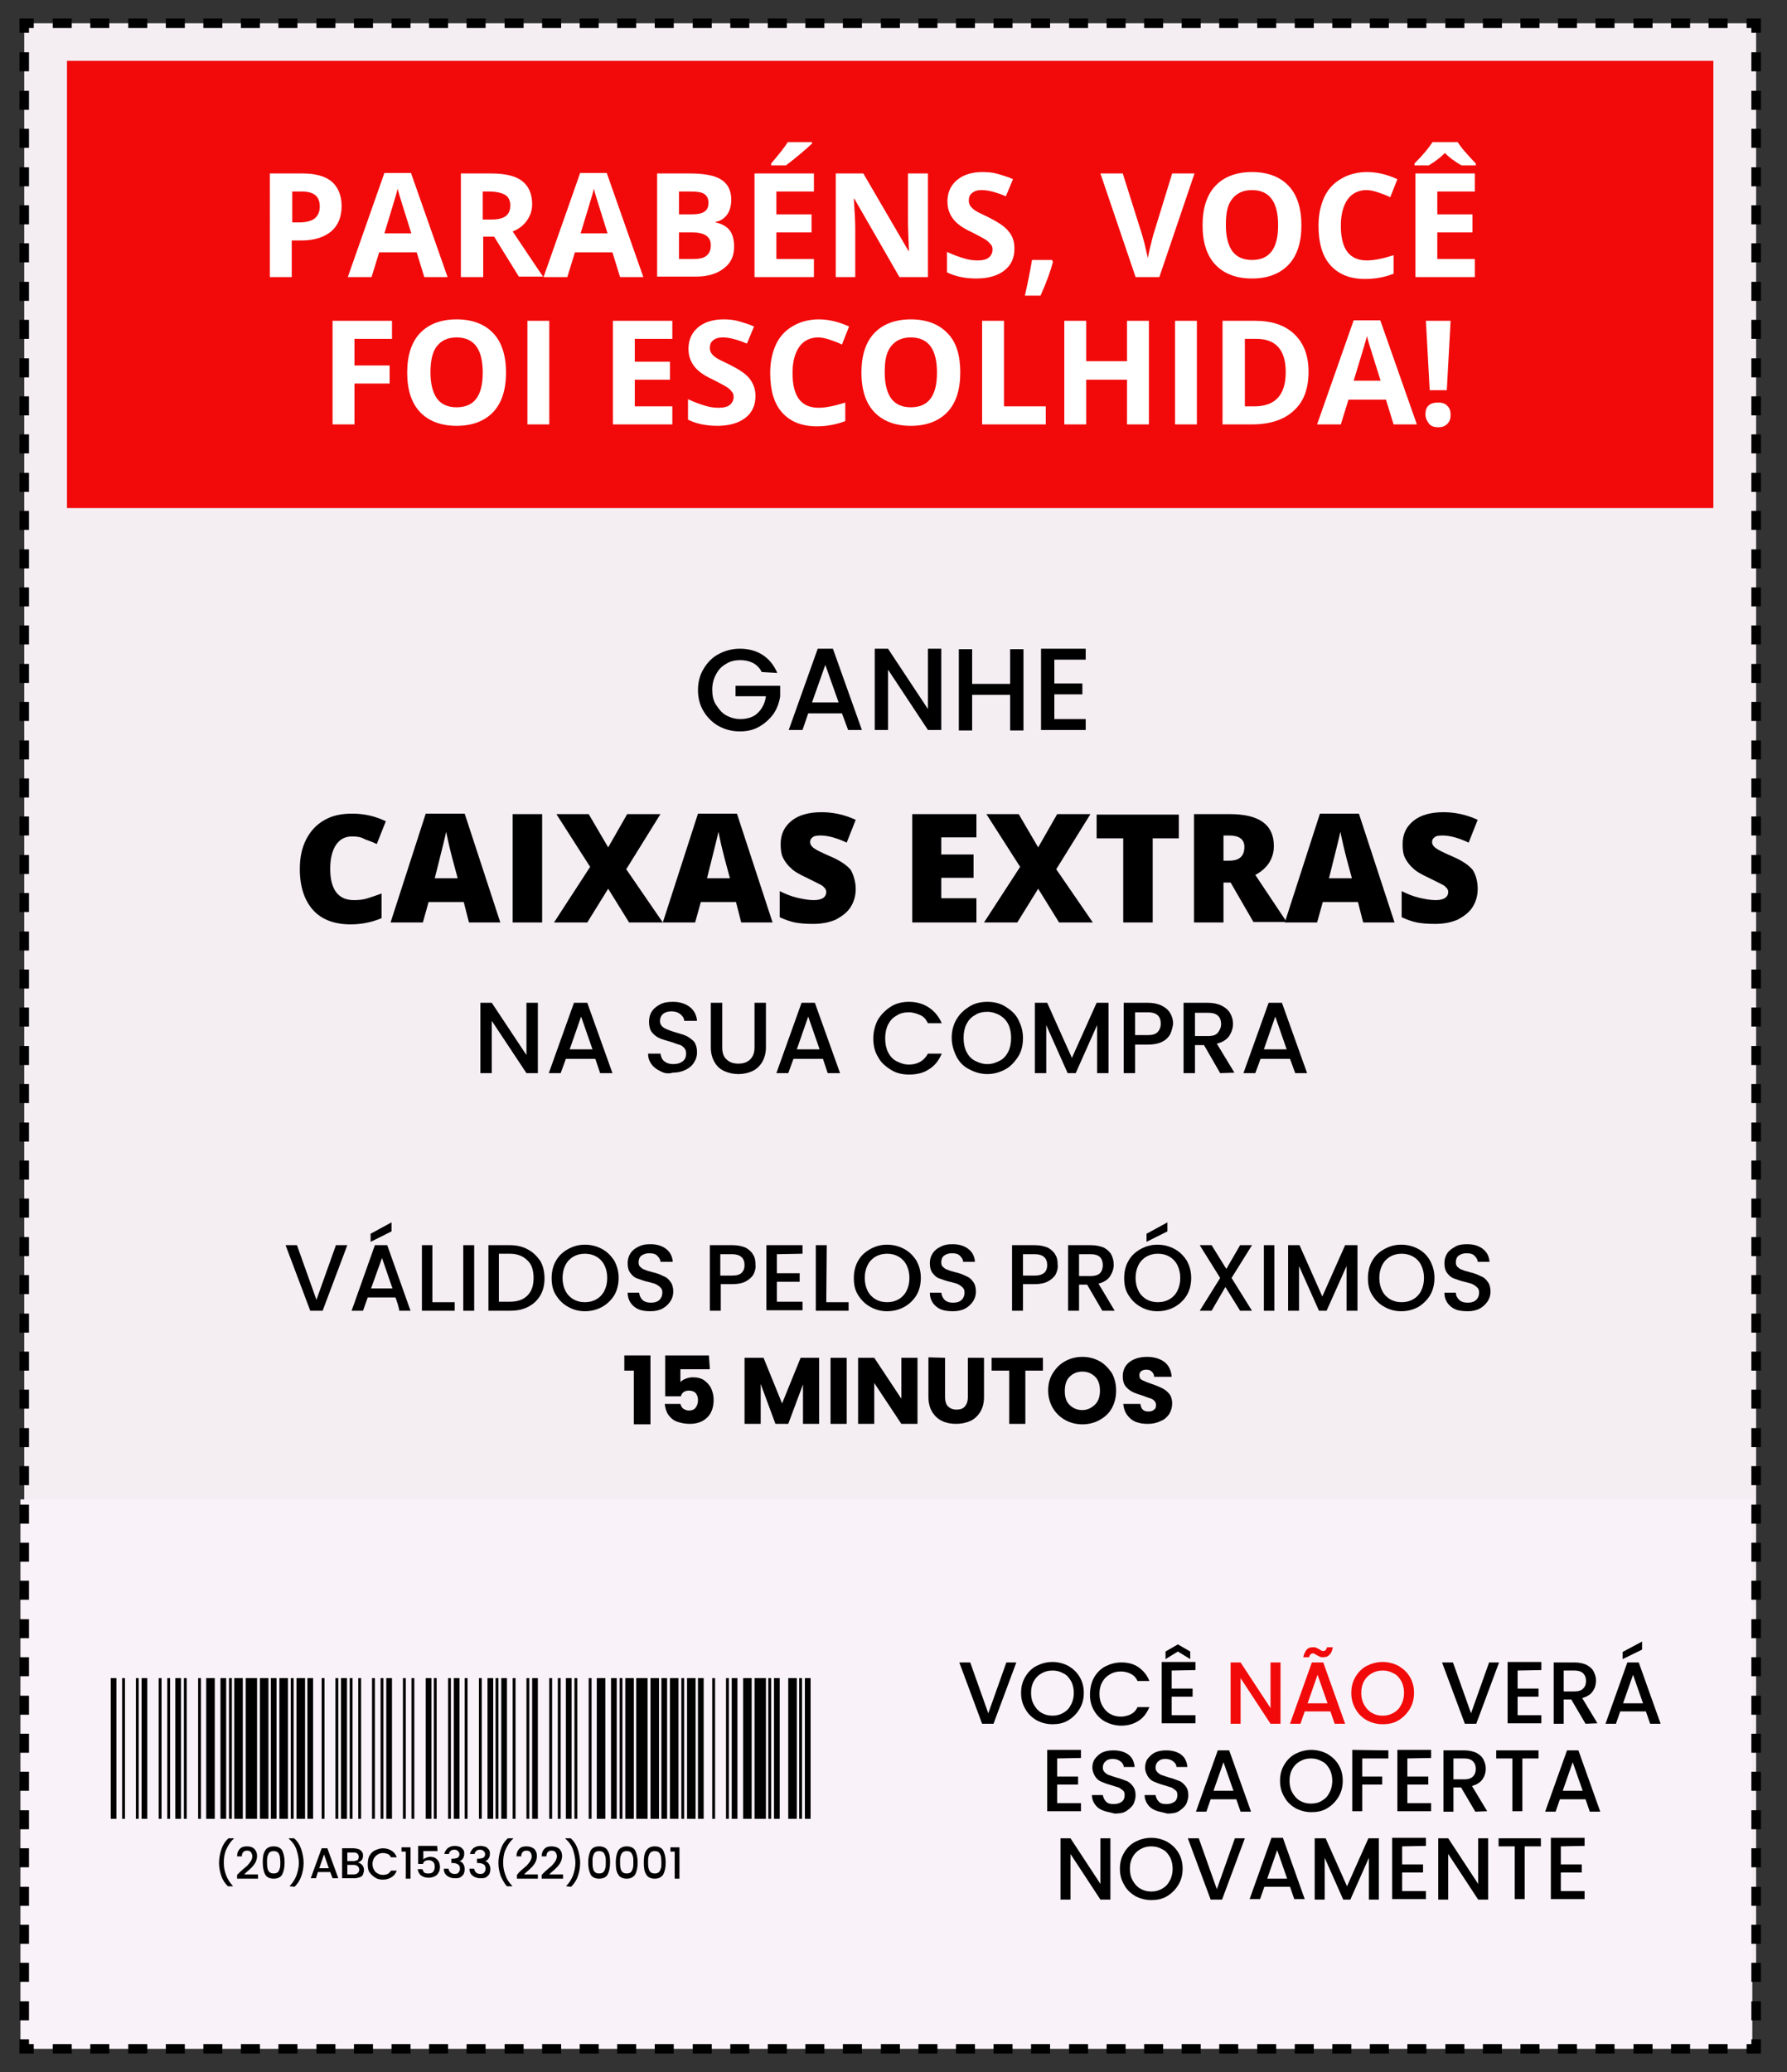 <svg xmlns="http://www.w3.org/2000/svg" xmlns:xlink="http://www.w3.org/1999/xlink" id="Camada_1" x="0px" y="0px" viewBox="0 0 376.1 436" style="enable-background:new 0 0 376.1 436;" xml:space="preserve"><rect x="0" y="0" width="376.1" height="436" fill="#333333" stroke="none"/><style type="text/css">	.st0{fill:#F4EDF2;}	.st1{fill:#F9F2F8;}	.st2{fill:#F20A0A;}	.st3{fill:#FFFFFF;}</style><g>	<g>		<rect x="5.1" y="4.9" class="st0" width="364.5" height="409.1"></rect>	</g></g><g>	<g>		<rect x="4.3" y="315.5" class="st1" width="364.5" height="115.6"></rect>	</g></g><g>	<g>		<rect x="14.1" y="12.8" class="st2" width="346.5" height="94.1"></rect>	</g></g><g>	<g>		<g>			<path d="M160.3,141.4c-0.4-0.9-1.1-1.5-1.8-1.9c-0.8-0.4-1.7-0.6-2.7-0.6c-1.1,0-2.1,0.2-3,0.8c-0.9,0.5-1.6,1.2-2.1,2.2     c-0.5,0.9-0.8,2-0.8,3.2s0.2,2.3,0.8,3.2s1.2,1.7,2.1,2.2s1.9,0.8,3,0.8c1.5,0,2.8-0.4,3.7-1.3c0.9-0.9,1.5-2,1.7-3.5h-6.4v-2.2     h9.4v2.2c-0.2,1.3-0.6,2.5-1.4,3.7c-0.8,1.1-1.8,2-3,2.7s-2.6,1-4.1,1c-1.6,0-3.1-0.4-4.4-1.1c-1.3-0.7-2.4-1.8-3.2-3.1     s-1.2-2.8-1.2-4.5s0.4-3.2,1.2-4.5s1.8-2.4,3.2-3.1c1.3-0.7,2.8-1.1,4.4-1.1c1.8,0,3.4,0.4,4.8,1.3c1.4,0.9,2.4,2.2,3.1,3.8     L160.3,141.4L160.3,141.4z"></path>		</g>	</g>	<g>		<g>			<path d="M177.2,150.1h-7.1l-1.2,3.5H166l6.1-17.1h3.2l6.1,17.1h-2.9L177.2,150.1L177.2,150.1z M176.5,147.8l-2.8-7.9l-2.8,7.9     H176.5z"></path>		</g>	</g>	<g>		<g>			<path d="M198.1,153.6h-2.8l-8.4-12.7v12.7h-2.8v-17.1h2.8l8.4,12.7v-12.7h2.8V153.6z"></path>		</g>	</g>	<g>		<g>			<path d="M215.4,136.6v17.1h-2.8v-7.5h-8v7.5h-2.8v-17.1h2.8v7.3h8v-7.3H215.4z"></path>		</g>	</g>	<g>		<g>			<path d="M221.9,138.8v5h5.9v2.3h-5.9v5.2h6.6v2.3h-9.4v-17.1h9.4v2.3H221.9L221.9,138.8z"></path>		</g>	</g></g><g>	<g>		<g>			<path d="M113.2,225.8h-2.4l-7.3-11v11h-2.4V211h2.4l7.3,11v-11h2.4V225.8z"></path>		</g>	</g>	<g>		<g>			<path d="M125.3,222.8h-6.2l-1.1,3h-2.5l5.3-14.8h2.8l5.3,14.8h-2.6L125.3,222.8z M124.7,220.8l-2.4-6.9l-2.4,6.9H124.7     L124.7,220.8z"></path>		</g>	</g>	<g>		<g>			<path d="M139,225.4c-0.8-0.4-1.4-0.8-1.9-1.5s-0.7-1.4-0.7-2.2h2.6c0.1,0.6,0.3,1.2,0.8,1.6s1.1,0.6,1.9,0.6s1.5-0.2,2-0.6     c0.5-0.4,0.7-0.9,0.7-1.6c0-0.5-0.1-0.9-0.4-1.2c-0.3-0.3-0.6-0.6-1.1-0.7s-1-0.4-1.8-0.6c-1-0.3-1.8-0.5-2.4-0.8     c-0.6-0.3-1.1-0.7-1.5-1.2s-0.6-1.3-0.6-2.2s0.2-1.6,0.6-2.2s1-1.1,1.8-1.5s1.6-0.5,2.7-0.5c1.4,0,2.6,0.4,3.5,1.1     s1.4,1.7,1.5,2.9H144c0-0.5-0.3-1-0.8-1.4s-1.1-0.6-1.9-0.6c-0.7,0-1.3,0.2-1.7,0.5s-0.7,0.9-0.7,1.5c0,0.4,0.1,0.8,0.4,1.1     s0.6,0.5,1.1,0.7s1,0.4,1.7,0.6c1,0.3,1.8,0.5,2.4,0.8c0.6,0.3,1.1,0.7,1.6,1.2c0.4,0.6,0.6,1.3,0.6,2.2c0,0.8-0.2,1.5-0.6,2.1     c-0.4,0.7-1,1.2-1.8,1.6s-1.7,0.6-2.7,0.6C140.6,226,139.7,225.8,139,225.4L139,225.4z"></path>		</g>	</g>	<g>		<g>			<path d="M152,211v9.4c0,1.1,0.3,2,0.9,2.5c0.6,0.6,1.4,0.9,2.5,0.9s1.9-0.3,2.5-0.9s0.9-1.4,0.9-2.5V211h2.4v9.4     c0,1.2-0.3,2.2-0.8,3.1c-0.5,0.8-1.2,1.5-2.1,1.9s-1.9,0.6-2.9,0.6s-2-0.2-2.9-0.6c-0.9-0.4-1.6-1-2.1-1.9     c-0.5-0.8-0.8-1.9-0.8-3.1V211H152z"></path>		</g>	</g>	<g>		<g>			<path d="M173.2,222.8H167l-1.1,3h-2.5l5.3-14.8h2.8l5.3,14.8h-2.6L173.2,222.8L173.2,222.8z M172.5,220.8l-2.4-6.9l-2.4,6.9     H172.5L172.5,220.8z"></path>		</g>	</g>	<g>		<g>			<path d="M184.8,214.5c0.7-1.1,1.6-2,2.7-2.7s2.4-1,3.8-1c1.6,0,3,0.4,4.2,1.2s2.1,1.9,2.7,3.3h-2.9c-0.4-0.8-0.9-1.4-1.6-1.7     s-1.5-0.6-2.4-0.6c-1,0-1.9,0.2-2.6,0.7c-0.8,0.4-1.4,1.1-1.8,1.9c-0.4,0.8-0.6,1.8-0.6,2.9s0.2,2.1,0.6,2.9     c0.4,0.8,1,1.5,1.8,1.9s1.6,0.7,2.6,0.7c0.9,0,1.7-0.2,2.4-0.6s1.2-1,1.6-1.7h2.9c-0.6,1.4-1.4,2.5-2.7,3.3     c-1.2,0.8-2.6,1.1-4.2,1.1c-1.4,0-2.7-0.3-3.8-1s-2.1-1.5-2.7-2.7c-0.7-1.1-1-2.4-1-3.9S184.2,215.6,184.8,214.5L184.8,214.5z"></path>		</g>	</g>	<g>		<g>			<path d="M204,225c-1.2-0.6-2.1-1.5-2.7-2.7s-1-2.5-1-3.9s0.3-2.7,1-3.9s1.6-2,2.7-2.7s2.4-1,3.8-1s2.7,0.3,3.8,1s2.1,1.5,2.7,2.7     s1,2.4,1,3.9s-0.3,2.8-1,3.9s-1.6,2.1-2.7,2.7s-2.4,1-3.8,1S205.1,225.6,204,225z M210.4,223.2c0.8-0.4,1.4-1.1,1.8-1.9     c0.4-0.8,0.6-1.8,0.6-2.9s-0.2-2.1-0.6-2.9c-0.4-0.8-1-1.4-1.8-1.9c-0.8-0.4-1.6-0.7-2.6-0.7s-1.9,0.2-2.6,0.7     c-0.8,0.4-1.4,1.1-1.8,1.9c-0.4,0.8-0.6,1.8-0.6,2.9s0.2,2.1,0.6,2.9s1,1.5,1.8,1.9s1.6,0.7,2.6,0.7S209.6,223.6,210.4,223.2z"></path>		</g>	</g>	<g>		<g>			<path d="M233.3,211v14.8h-2.4v-10.1l-4.5,10.1h-1.7l-4.5-10.1v10.1h-2.4V211h2.6l5.2,11.6l5.2-11.6H233.3L233.3,211z"></path>		</g>	</g>	<g>		<g>			<path d="M246.3,217.6c-0.4,0.7-0.9,1.2-1.7,1.6s-1.8,0.6-3,0.6h-2.7v6h-2.4V211h5.1c1.1,0,2.1,0.2,2.9,0.6     c0.8,0.4,1.4,0.9,1.8,1.6c0.4,0.7,0.6,1.4,0.6,2.2C246.8,216.2,246.6,216.9,246.3,217.6L246.3,217.6z M243.6,217.2     c0.4-0.4,0.7-1,0.7-1.8c0-1.6-0.9-2.4-2.7-2.4h-2.7v4.8h2.7C242.5,217.8,243.2,217.6,243.6,217.2L243.6,217.2z"></path>		</g>	</g>	<g>		<g>			<path d="M256.8,225.8l-3.4-5.9h-1.9v5.9h-2.4V211h5.1c1.1,0,2.1,0.2,2.9,0.6c0.8,0.4,1.4,0.9,1.8,1.6c0.4,0.7,0.6,1.4,0.6,2.2     c0,1-0.3,1.8-0.8,2.6c-0.6,0.8-1.4,1.3-2.6,1.6l3.7,6.1L256.8,225.8L256.8,225.8z M251.6,218h2.7c0.9,0,1.6-0.2,2-0.7     c0.4-0.5,0.7-1.1,0.7-1.8s-0.2-1.4-0.7-1.8c-0.4-0.4-1.1-0.6-2.1-0.6h-2.7v4.9L251.6,218L251.6,218z"></path>		</g>	</g>	<g>		<g>			<path d="M271.5,222.8h-6.2l-1.1,3h-2.5L267,211h2.8l5.3,14.8h-2.5L271.5,222.8L271.5,222.8z M270.8,220.8l-2.4-6.9l-2.4,6.9     H270.8L270.8,220.8z"></path>		</g>	</g></g><g>	<g>		<g>			<path d="M73.1,262l-5.2,13.8h-2.6L60.1,262h2.4l4.1,11.5l4.1-11.5H73.1z"></path>		</g>	</g>	<g>		<g>			<path d="M83.2,273h-5.8l-1,2.8H74l4.9-13.8h2.6l4.9,13.8H84C84.2,275.8,83.3,273,83.2,273z M82.4,259.1l-4.4,2.2v-1.7l4.4-2.4     V259.1z M82.6,271.1l-2.2-6.4l-2.3,6.4H82.6z"></path>		</g>	</g>	<g>		<g>			<path d="M91,274h4.7v1.8h-6.9V262H91V274L91,274z"></path>		</g>	</g>	<g>		<g>			<path d="M99.8,262v13.8h-2.3V262H99.8z"></path>		</g>	</g>	<g>		<g>			<path d="M111.1,262.9c1.1,0.6,1.9,1.4,2.6,2.4c0.6,1,0.9,2.3,0.9,3.7s-0.3,2.6-0.9,3.6s-1.4,1.8-2.6,2.4s-2.4,0.8-3.8,0.8h-4.5     V262h4.5C108.8,262,110,262.3,111.1,262.9L111.1,262.9z M111,272.6c0.9-0.9,1.3-2.1,1.3-3.7s-0.4-2.9-1.3-3.7     c-0.9-0.9-2.1-1.4-3.7-1.4H105v10.1h2.2C108.9,273.9,110.1,273.5,111,272.6L111,272.6z"></path>		</g>	</g>	<g>		<g>			<path d="M119.6,275c-1.1-0.6-1.9-1.4-2.6-2.5s-0.9-2.3-0.9-3.6s0.3-2.6,0.9-3.6c0.6-1.1,1.5-1.9,2.6-2.5s2.2-0.9,3.5-0.9     s2.5,0.3,3.6,0.9s1.9,1.4,2.6,2.5c0.6,1.1,0.9,2.3,0.9,3.6s-0.3,2.6-0.9,3.6s-1.5,1.9-2.6,2.5s-2.3,0.9-3.6,0.9     S120.7,275.6,119.6,275z M125.5,273.4c0.7-0.4,1.3-1,1.7-1.8s0.6-1.7,0.6-2.7s-0.2-1.9-0.6-2.7c-0.4-0.8-1-1.4-1.7-1.8     s-1.5-0.6-2.4-0.6s-1.7,0.2-2.4,0.6c-0.7,0.4-1.3,1-1.7,1.8c-0.4,0.8-0.6,1.7-0.6,2.7s0.2,1.9,0.6,2.7s1,1.4,1.7,1.8     s1.5,0.6,2.4,0.6S124.8,273.8,125.5,273.4z"></path>		</g>	</g>	<g>		<g>			<path d="M134.4,275.5c-0.7-0.3-1.3-0.8-1.7-1.4s-0.6-1.3-0.6-2.1h2.4c0.1,0.6,0.3,1.1,0.7,1.5s1,0.6,1.8,0.6s1.4-0.2,1.8-0.6     c0.4-0.4,0.6-0.9,0.6-1.5c0-0.5-0.1-0.8-0.4-1.1s-0.6-0.5-1-0.7s-1-0.3-1.7-0.5c-0.9-0.2-1.6-0.5-2.2-0.7c-0.6-0.2-1-0.6-1.4-1.1     s-0.6-1.2-0.6-2.1c0-0.8,0.2-1.5,0.6-2.1c0.4-0.6,0.9-1,1.7-1.4s1.5-0.5,2.5-0.5c1.3,0,2.4,0.3,3.3,1s1.3,1.6,1.4,2.7H139     c0-0.5-0.3-0.9-0.7-1.3s-1-0.5-1.7-0.5c-0.6,0-1.2,0.2-1.6,0.5s-0.6,0.8-0.6,1.4c0,0.4,0.1,0.8,0.4,1c0.3,0.3,0.6,0.5,1,0.6     c0.4,0.2,0.9,0.3,1.6,0.5c0.9,0.2,1.6,0.5,2.2,0.8c0.6,0.2,1.1,0.6,1.5,1.2c0.4,0.5,0.6,1.2,0.6,2.1c0,0.7-0.2,1.4-0.6,2     c-0.4,0.6-0.9,1.1-1.6,1.5s-1.6,0.6-2.6,0.6C136,275.9,135.1,275.8,134.4,275.5L134.4,275.5z"></path>		</g>	</g>	<g>		<g>			<path d="M158.6,268.1c-0.3,0.6-0.9,1.1-1.6,1.5s-1.7,0.6-2.8,0.6h-2.5v5.6h-2.3V262h4.8c1.1,0,1.9,0.2,2.7,0.5     c0.7,0.4,1.3,0.9,1.6,1.5c0.4,0.6,0.5,1.3,0.5,2.1C159.1,266.8,158.9,267.5,158.6,268.1L158.6,268.1z M156.1,267.8     c0.4-0.4,0.6-0.9,0.6-1.6c0-1.5-0.9-2.3-2.6-2.3h-2.5v4.5h2.5C155.1,268.4,155.7,268.2,156.1,267.8L156.1,267.8z"></path>		</g>	</g>	<g>		<g>			<path d="M163.5,263.9v4h4.8v1.8h-4.8v4.2h5.4v1.8h-7.6V262h7.6v1.8L163.5,263.9L163.5,263.9z"></path>		</g>	</g>	<g>		<g>			<path d="M173.9,274h4.7v1.8h-6.9V262h2.3L173.9,274L173.9,274z"></path>		</g>	</g>	<g>		<g>			<path d="M183.2,275c-1.1-0.6-1.9-1.4-2.6-2.5s-0.9-2.3-0.9-3.6s0.3-2.6,0.9-3.6c0.6-1.1,1.5-1.9,2.6-2.5s2.2-0.9,3.5-0.9     s2.5,0.3,3.6,0.9s1.9,1.4,2.6,2.5c0.6,1.1,0.9,2.3,0.9,3.6s-0.3,2.6-0.9,3.6s-1.5,1.9-2.6,2.5s-2.3,0.9-3.6,0.9     S184.3,275.6,183.2,275z M189.1,273.4c0.7-0.4,1.3-1,1.7-1.8s0.6-1.7,0.6-2.7s-0.2-1.9-0.6-2.7c-0.4-0.8-1-1.4-1.7-1.8     s-1.5-0.6-2.4-0.6s-1.7,0.2-2.4,0.6s-1.3,1-1.7,1.8s-0.6,1.7-0.6,2.7s0.2,1.9,0.6,2.7c0.4,0.8,1,1.4,1.7,1.8s1.5,0.6,2.4,0.6     S188.4,273.8,189.1,273.4z"></path>		</g>	</g>	<g>		<g>			<path d="M198,275.5c-0.7-0.3-1.3-0.8-1.7-1.4s-0.6-1.3-0.6-2.1h2.4c0.1,0.6,0.3,1.1,0.7,1.5s1,0.6,1.8,0.6s1.4-0.2,1.8-0.6     c0.4-0.4,0.6-0.9,0.6-1.5c0-0.5-0.1-0.8-0.4-1.1s-0.6-0.5-1-0.7s-1-0.3-1.7-0.5c-0.9-0.2-1.6-0.5-2.2-0.7c-0.6-0.2-1-0.6-1.4-1.1     s-0.6-1.2-0.6-2.1c0-0.8,0.2-1.5,0.6-2.1c0.4-0.6,0.9-1,1.7-1.4s1.5-0.5,2.5-0.5c1.3,0,2.4,0.3,3.3,1s1.3,1.6,1.4,2.7h-2.5     c0-0.5-0.3-0.9-0.7-1.3s-1-0.5-1.7-0.5c-0.6,0-1.2,0.2-1.6,0.5s-0.6,0.8-0.6,1.4c0,0.4,0.1,0.8,0.4,1c0.3,0.3,0.6,0.5,1,0.6     c0.4,0.2,0.9,0.3,1.6,0.5c0.9,0.2,1.6,0.5,2.2,0.8c0.6,0.2,1.1,0.6,1.5,1.2c0.4,0.5,0.6,1.2,0.6,2.1c0,0.7-0.2,1.4-0.6,2     c-0.4,0.6-0.9,1.1-1.6,1.5s-1.6,0.6-2.6,0.6C199.6,275.9,198.7,275.8,198,275.5L198,275.5z"></path>		</g>	</g>	<g>		<g>			<path d="M222.2,268.1c-0.3,0.6-0.9,1.1-1.6,1.5s-1.7,0.6-2.8,0.6h-2.5v5.6H213V262h4.8c1.1,0,1.9,0.2,2.7,0.5     c0.7,0.4,1.3,0.9,1.6,1.5c0.4,0.6,0.5,1.3,0.5,2.1C222.7,266.8,222.5,267.5,222.2,268.1L222.2,268.1z M219.8,267.8     c0.4-0.4,0.6-0.9,0.6-1.6c0-1.5-0.9-2.3-2.6-2.3h-2.5v4.5h2.5C218.7,268.4,219.3,268.2,219.8,267.8L219.8,267.8z"></path>		</g>	</g>	<g>		<g>			<path d="M232,275.8l-3.2-5.5h-1.7v5.5h-2.3V262h4.8c1.1,0,1.9,0.2,2.7,0.5c0.7,0.4,1.3,0.9,1.6,1.5s0.5,1.3,0.5,2.1     c0,0.9-0.3,1.7-0.8,2.5c-0.5,0.7-1.3,1.2-2.4,1.5l3.4,5.7L232,275.8L232,275.8z M227.1,268.5h2.5c0.8,0,1.5-0.2,1.9-0.6     s0.6-1,0.6-1.7s-0.2-1.3-0.6-1.7c-0.4-0.4-1.1-0.6-1.9-0.6h-2.5V268.5L227.1,268.5z"></path>		</g>	</g>	<g>		<g>			<path d="M240.1,275c-1.1-0.6-1.9-1.4-2.6-2.5s-0.9-2.3-0.9-3.6s0.3-2.6,0.9-3.6c0.6-1.1,1.5-1.9,2.6-2.5s2.2-0.9,3.5-0.9     s2.5,0.3,3.6,0.9s1.9,1.4,2.6,2.5c0.6,1.1,0.9,2.3,0.9,3.6s-0.3,2.6-0.9,3.6s-1.5,1.9-2.6,2.5s-2.3,0.9-3.6,0.9     S241.2,275.6,240.1,275z M246.1,273.4c0.7-0.4,1.3-1,1.7-1.8s0.6-1.7,0.6-2.7s-0.2-1.9-0.6-2.7c-0.4-0.8-1-1.4-1.7-1.8     s-1.5-0.6-2.4-0.6s-1.7,0.2-2.4,0.6s-1.3,1-1.7,1.8s-0.6,1.7-0.6,2.7s0.2,1.9,0.6,2.7c0.4,0.8,1,1.4,1.7,1.8s1.5,0.6,2.4,0.6     S245.4,273.8,246.1,273.4z M245.7,259.1l-4.4,2.2v-1.7l4.4-2.4V259.1z"></path>		</g>	</g>	<g>		<g>			<path d="M259.2,268.9l4.3,6.9H261l-3.1-5l-2.9,5h-2.5l4.3-6.9l-4.3-6.9h2.5l3.1,5l2.9-5h2.5L259.2,268.9z"></path>		</g>	</g>	<g>		<g>			<path d="M268.2,262v13.8H266V262H268.2z"></path>		</g>	</g>	<g>		<g>			<path d="M285.7,262v13.8h-2.3v-9.4l-4.2,9.4h-1.6l-4.2-9.4v9.4h-2.3V262h2.4l4.8,10.8l4.8-10.8H285.7L285.7,262z"></path>		</g>	</g>	<g>		<g>			<path d="M291.4,275c-1.1-0.6-1.9-1.4-2.6-2.5s-0.9-2.3-0.9-3.6s0.3-2.6,0.9-3.6c0.6-1.1,1.5-1.9,2.6-2.5s2.2-0.9,3.5-0.9     s2.5,0.3,3.6,0.9s1.9,1.4,2.5,2.5s0.9,2.3,0.9,3.6s-0.3,2.6-0.9,3.6s-1.5,1.9-2.5,2.5c-1.1,0.6-2.3,0.9-3.6,0.9     S292.5,275.6,291.4,275z M297.4,273.4c0.7-0.4,1.3-1,1.7-1.8c0.4-0.8,0.6-1.7,0.6-2.7s-0.2-1.9-0.6-2.7c-0.4-0.8-1-1.4-1.7-1.8     s-1.5-0.6-2.4-0.6s-1.7,0.2-2.4,0.6c-0.7,0.4-1.3,1-1.7,1.8c-0.4,0.8-0.6,1.7-0.6,2.7s0.2,1.9,0.6,2.7s1,1.4,1.7,1.8     s1.5,0.6,2.4,0.6S296.7,273.8,297.4,273.4z"></path>		</g>	</g>	<g>		<g>			<path d="M306.3,275.5c-0.7-0.3-1.3-0.8-1.7-1.4c-0.4-0.6-0.6-1.3-0.6-2.1h2.4c0,0.6,0.3,1.1,0.7,1.5c0.4,0.4,1,0.6,1.8,0.6     s1.4-0.2,1.8-0.6s0.6-0.9,0.6-1.5c0-0.5-0.1-0.8-0.4-1.1s-0.6-0.5-1-0.7s-1-0.3-1.7-0.5c-0.9-0.2-1.6-0.5-2.2-0.7s-1-0.6-1.4-1.1     s-0.6-1.2-0.6-2.1c0-0.8,0.2-1.5,0.6-2.1s1-1,1.7-1.4s1.5-0.5,2.5-0.5c1.3,0,2.4,0.3,3.3,1s1.3,1.6,1.4,2.7H311     c0-0.5-0.3-0.9-0.7-1.3s-1-0.5-1.7-0.5c-0.6,0-1.2,0.2-1.6,0.5s-0.6,0.8-0.6,1.4c0,0.4,0.1,0.8,0.4,1c0.3,0.3,0.6,0.5,1,0.6     c0.4,0.2,0.9,0.3,1.6,0.5c0.9,0.2,1.6,0.5,2.2,0.8c0.6,0.2,1.1,0.6,1.5,1.2c0.4,0.5,0.6,1.2,0.6,2.1c0,0.7-0.2,1.4-0.6,2     s-0.9,1.1-1.6,1.5s-1.6,0.6-2.5,0.6C307.9,275.9,307,275.8,306.3,275.5L306.3,275.5z"></path>		</g>	</g>	<g>		<g>			<path d="M131.4,288.3v-3.1h5.5v14.5h-3.5v-11.3h-2V288.3z"></path>		</g>	</g>	<g>		<g>			<path d="M149.4,288.1h-6.2v2.7c0.3-0.3,0.6-0.5,1.1-0.7s1-0.3,1.5-0.3c1,0,1.8,0.2,2.5,0.7c0.6,0.5,1.1,1,1.4,1.7     s0.5,1.5,0.5,2.3c0,1.5-0.4,2.8-1.3,3.7c-0.9,0.9-2.1,1.4-3.7,1.4c-1.1,0-2-0.2-2.8-0.5s-1.4-0.9-1.8-1.5s-0.6-1.4-0.7-2.2h3.3     c0.1,0.4,0.3,0.8,0.6,1s0.7,0.4,1.2,0.4c0.6,0,1.1-0.2,1.4-0.6s0.5-0.9,0.5-1.6s-0.2-1.1-0.5-1.5c-0.3-0.3-0.8-0.5-1.4-0.5     c-0.4,0-0.8,0.1-1.1,0.3s-0.5,0.5-0.6,0.9H140v-8.6h9.2L149.4,288.1L149.4,288.1z"></path>		</g>	</g>	<g>		<g>			<path d="M172.4,285.7v13.9H169v-8.3l-3.1,8.3h-2.7l-3.1-8.4v8.4h-3.4v-13.9h4l3.9,9.6l3.9-9.6H172.4L172.4,285.7z"></path>		</g>	</g>	<g>		<g>			<path d="M178.2,285.7v13.9h-3.4v-13.9H178.2z"></path>		</g>	</g>	<g>		<g>			<path d="M193.1,299.6h-3.4L184,291v8.6h-3.4v-13.9h3.4l5.7,8.6v-8.6h3.4L193.1,299.6L193.1,299.6z"></path>		</g>	</g>	<g>		<g>			<path d="M198.9,285.7v8.3c0,0.8,0.2,1.5,0.6,1.9s1,0.7,1.8,0.7s1.4-0.2,1.8-0.7c0.4-0.5,0.6-1.1,0.6-1.9v-8.3h3.4v8.3     c0,1.2-0.3,2.3-0.8,3.1s-1.2,1.5-2.1,1.9s-1.9,0.6-3,0.6s-2.1-0.2-2.9-0.6c-0.9-0.4-1.6-1.1-2.1-1.9s-0.8-1.9-0.8-3.2v-8.3     L198.9,285.7L198.9,285.7z"></path>		</g>	</g>	<g>		<g>			<path d="M219.5,285.7v2.7h-3.7v11.2h-3.4v-11.2h-3.7v-2.7H219.5L219.5,285.7z"></path>		</g>	</g>	<g>		<g>			<path d="M224.2,298.8c-1.1-0.6-2-1.5-2.6-2.5s-1-2.3-1-3.7s0.3-2.6,1-3.7s1.5-1.9,2.6-2.5s2.3-0.9,3.6-0.9s2.5,0.3,3.6,0.9     s1.9,1.5,2.6,2.5c0.6,1.1,0.9,2.3,0.9,3.7s-0.3,2.6-0.9,3.7c-0.6,1.1-1.5,1.9-2.6,2.5s-2.3,0.9-3.6,0.9S225.3,299.4,224.2,298.8     L224.2,298.8z M230.5,295.5c0.7-0.7,1-1.7,1-2.9s-0.3-2.2-1-2.9s-1.6-1.1-2.7-1.1s-2,0.4-2.7,1.1s-1,1.7-1,3s0.3,2.2,1,2.9     s1.6,1.1,2.7,1.1S229.8,296.2,230.5,295.5L230.5,295.5z"></path>		</g>	</g>	<g>		<g>			<path d="M239.1,299.2c-0.8-0.3-1.4-0.8-1.9-1.5s-0.7-1.4-0.8-2.3h3.6c0.1,0.5,0.2,0.9,0.5,1.2c0.3,0.3,0.7,0.4,1.2,0.4     s0.9-0.1,1.2-0.4c0.3-0.2,0.4-0.5,0.4-1c0-0.3-0.1-0.6-0.4-0.9c-0.2-0.2-0.5-0.4-0.9-0.5s-0.8-0.3-1.4-0.5     c-0.9-0.3-1.6-0.5-2.2-0.8c-0.6-0.3-1.1-0.7-1.5-1.2s-0.6-1.2-0.6-2.1c0-1.3,0.5-2.3,1.4-3s2.2-1.1,3.7-1.1s2.8,0.4,3.7,1.1     s1.4,1.8,1.5,3.1h-3.7c0-0.5-0.2-0.8-0.5-1.1s-0.7-0.4-1.2-0.4c-0.4,0-0.7,0.1-1,0.3s-0.4,0.5-0.4,0.9c0,0.5,0.2,0.8,0.6,1     s1.1,0.5,2,0.8s1.6,0.6,2.2,0.9s1.1,0.7,1.5,1.2s0.6,1.2,0.6,2s-0.2,1.5-0.6,2.2c-0.4,0.6-1,1.2-1.8,1.5     c-0.8,0.4-1.7,0.6-2.7,0.6S239.9,299.5,239.1,299.2L239.1,299.2z"></path>		</g>	</g></g><g>	<g>		<g>			<path d="M213.9,349.8l-4.8,12.9h-2.4l-4.8-12.9h2.3l3.8,10.7l3.8-10.7H213.9L213.9,349.8z"></path>		</g>	</g>	<g>		<g>			<path d="M218.2,362c-1-0.6-1.8-1.3-2.4-2.4c-0.6-1-0.9-2.1-0.9-3.4s0.3-2.4,0.9-3.4c0.6-1,1.4-1.8,2.4-2.3s2.1-0.8,3.3-0.8     s2.3,0.3,3.3,0.8c1,0.6,1.8,1.3,2.4,2.3s0.9,2.1,0.9,3.4s-0.3,2.4-0.9,3.4s-1.4,1.8-2.4,2.4s-2.1,0.8-3.3,0.8     S219.2,362.5,218.2,362z M223.8,360.4c0.7-0.4,1.2-0.9,1.6-1.7c0.4-0.7,0.6-1.6,0.6-2.5s-0.2-1.8-0.6-2.5     c-0.4-0.7-0.9-1.3-1.6-1.6c-0.7-0.4-1.4-0.6-2.3-0.6s-1.6,0.2-2.3,0.6s-1.2,0.9-1.6,1.6s-0.6,1.5-0.6,2.5s0.2,1.8,0.6,2.5     c0.4,0.7,0.9,1.3,1.6,1.7c0.7,0.4,1.4,0.6,2.3,0.6S223.1,360.8,223.8,360.4z"></path>		</g>	</g>	<g>		<g>			<path d="M230.3,352.9c0.6-1,1.4-1.8,2.4-2.3s2.1-0.8,3.3-0.8c1.4,0,2.6,0.3,3.6,1s1.8,1.6,2.3,2.9h-2.5c-0.3-0.7-0.8-1.2-1.4-1.5     c-0.6-0.3-1.3-0.5-2.1-0.5c-0.9,0-1.6,0.2-2.3,0.6s-1.2,0.9-1.6,1.6s-0.6,1.5-0.6,2.5s0.2,1.8,0.6,2.5s0.9,1.3,1.6,1.7     c0.7,0.4,1.4,0.6,2.3,0.6c0.8,0,1.5-0.2,2.1-0.5s1.1-0.8,1.4-1.5h2.5c-0.5,1.2-1.2,2.2-2.3,2.9s-2.3,1-3.6,1     c-1.2,0-2.3-0.3-3.3-0.8s-1.8-1.3-2.4-2.3c-0.6-1-0.9-2.1-0.9-3.4S229.7,353.9,230.3,352.9L230.3,352.9z"></path>		</g>	</g>	<g>		<g>			<path d="M246.6,351.5v3.8h4.4v1.7h-4.4v3.9h5v1.7h-7.1v-12.9h7.1v1.7L246.6,351.5L246.6,351.5z M247.9,347.5l-2.6,1.6v-1.6     l2.6-1.5l2.6,1.5v1.6L247.9,347.5z"></path>		</g>	</g>	<g>		<g>			<path class="st2" d="M269.5,362.7h-2.1l-6.3-9.6v9.6H259v-12.9h2.1l6.3,9.6v-9.6h2.1V362.7z"></path>		</g>	</g>	<g>		<g>			<path class="st2" d="M280,360.1h-5.4l-0.9,2.6h-2.2l4.6-12.9h2.4l4.6,12.9h-2.2L280,360.1L280,360.1z M275,347.1     c0.4-0.4,0.8-0.5,1.4-0.5c0.2,0,0.4,0,0.6,0.1s0.4,0.2,0.6,0.3c0.2,0.1,0.3,0.2,0.5,0.3s0.3,0.1,0.4,0.1c0.2,0,0.4-0.1,0.5-0.2     s0.2-0.3,0.3-0.6h1.2c-0.1,0.7-0.3,1.2-0.7,1.6c-0.4,0.4-0.8,0.5-1.4,0.5c-0.2,0-0.4,0-0.6-0.1s-0.4-0.2-0.6-0.3     c-0.2-0.1-0.4-0.2-0.5-0.3s-0.2-0.1-0.4-0.1c-0.2,0-0.4,0.1-0.5,0.2s-0.2,0.3-0.3,0.6h-1.2C274.4,348.1,274.7,347.5,275,347.1     L275,347.1z M279.4,358.4l-2.1-6l-2.1,6H279.4L279.4,358.4z"></path>		</g>	</g>	<g>		<g>			<path class="st2" d="M287.7,362c-1-0.6-1.8-1.3-2.4-2.4c-0.6-1-0.9-2.1-0.9-3.4s0.3-2.4,0.9-3.4s1.4-1.8,2.4-2.3s2.1-0.8,3.3-0.8     s2.3,0.3,3.3,0.8c1,0.6,1.8,1.3,2.4,2.3s0.9,2.1,0.9,3.4s-0.3,2.4-0.9,3.4s-1.4,1.8-2.4,2.4s-2.1,0.8-3.3,0.8     S288.7,362.5,287.7,362z M293.3,360.4c0.7-0.4,1.2-0.9,1.6-1.7c0.4-0.7,0.6-1.6,0.6-2.5s-0.2-1.8-0.6-2.5s-0.9-1.3-1.6-1.6     c-0.7-0.4-1.4-0.6-2.3-0.6s-1.6,0.2-2.3,0.6c-0.7,0.4-1.2,0.9-1.6,1.6s-0.6,1.5-0.6,2.5s0.2,1.8,0.6,2.5s0.9,1.3,1.6,1.7     c0.7,0.4,1.4,0.6,2.3,0.6S292.6,360.8,293.3,360.4z"></path>		</g>	</g>	<g>		<g>			<path d="M315.5,349.8l-4.8,12.9h-2.4l-4.8-12.9h2.3l3.8,10.7l3.8-10.7H315.5L315.5,349.8z"></path>		</g>	</g>	<g>		<g>			<path d="M319.4,351.5v3.8h4.4v1.7h-4.4v3.9h5v1.7h-7.1v-12.9h7.1v1.7L319.4,351.5L319.4,351.5z"></path>		</g>	</g>	<g>		<g>			<path d="M333.7,362.7l-3-5.1h-1.6v5.1H327v-12.9h4.4c1,0,1.8,0.2,2.5,0.5c0.7,0.4,1.2,0.8,1.5,1.4s0.5,1.2,0.5,1.9     c0,0.8-0.2,1.6-0.7,2.3c-0.5,0.7-1.2,1.1-2.2,1.4l3.2,5.3L333.7,362.7L333.7,362.7z M329.1,355.9h2.3c0.8,0,1.4-0.2,1.8-0.6     s0.6-0.9,0.6-1.6s-0.2-1.2-0.6-1.6s-1-0.6-1.8-0.6h-2.3V355.9L329.1,355.9z"></path>		</g>	</g>	<g>		<g>			<path d="M346.4,360.1H341l-0.9,2.6h-2.2l4.6-12.9h2.4l4.6,12.9h-2.2L346.4,360.1L346.4,360.1z M345.6,347.1l-4.1,2v-1.5l4.1-2.2     V347.1L345.6,347.1z M345.8,358.4l-2.1-6l-2.1,6H345.8L345.8,358.4z"></path>		</g>	</g>	<g>		<g>			<path d="M222.5,370v3.8h4.4v1.7h-4.4v3.9h5v1.7h-7.1v-12.9h7.1v1.7L222.5,370L222.5,370z"></path>		</g>	</g>	<g>		<g>			<path d="M232,380.9c-0.7-0.3-1.2-0.7-1.6-1.3s-0.6-1.2-0.6-1.9h2.3c0.1,0.5,0.3,1,0.7,1.4s0.9,0.5,1.6,0.5s1.3-0.2,1.7-0.5     s0.6-0.8,0.6-1.4c0-0.4-0.1-0.8-0.4-1s-0.6-0.5-0.9-0.6c-0.4-0.1-0.9-0.3-1.6-0.5c-0.8-0.2-1.5-0.5-2-0.7s-1-0.6-1.3-1.1     s-0.6-1.1-0.6-1.9c0-0.7,0.2-1.4,0.6-1.9s0.9-1,1.6-1.3c0.7-0.3,1.4-0.4,2.3-0.4c1.2,0,2.3,0.3,3.1,0.9s1.2,1.5,1.3,2.6h-2.3     c0-0.5-0.3-0.9-0.7-1.2c-0.4-0.3-0.9-0.5-1.6-0.5c-0.6,0-1.1,0.1-1.5,0.5c-0.4,0.3-0.6,0.8-0.6,1.3c0,0.4,0.1,0.7,0.4,1     s0.6,0.5,0.9,0.6s0.9,0.3,1.5,0.5c0.9,0.2,1.5,0.5,2.1,0.7s1,0.6,1.4,1.1s0.6,1.1,0.6,2c0,0.6-0.2,1.3-0.5,1.9     c-0.4,0.6-0.9,1-1.5,1.4s-1.5,0.5-2.4,0.5C233.5,381.3,232.7,381.2,232,380.9L232,380.9z"></path>		</g>	</g>	<g>		<g>			<path d="M243.1,380.9c-0.7-0.3-1.2-0.7-1.6-1.3s-0.6-1.2-0.6-1.9h2.3c0.1,0.5,0.3,1,0.7,1.4s0.9,0.5,1.6,0.5s1.3-0.2,1.7-0.5     s0.6-0.8,0.6-1.4c0-0.4-0.1-0.8-0.4-1s-0.6-0.5-0.9-0.6c-0.4-0.1-0.9-0.3-1.6-0.5c-0.8-0.2-1.5-0.5-2-0.7s-1-0.6-1.3-1.1     s-0.6-1.1-0.6-1.9c0-0.7,0.2-1.4,0.6-1.9s0.9-1,1.6-1.3c0.7-0.3,1.4-0.4,2.3-0.4c1.2,0,2.3,0.3,3.1,0.9s1.2,1.5,1.3,2.6h-2.3     c0-0.5-0.3-0.9-0.7-1.2c-0.4-0.3-0.9-0.5-1.6-0.5c-0.6,0-1.1,0.1-1.5,0.5c-0.4,0.3-0.6,0.8-0.6,1.3c0,0.4,0.1,0.7,0.4,1     s0.6,0.5,0.9,0.6s0.9,0.3,1.5,0.5c0.9,0.2,1.5,0.5,2.1,0.7s1,0.6,1.4,1.1s0.6,1.1,0.6,2c0,0.6-0.2,1.3-0.5,1.9     c-0.4,0.6-0.9,1-1.5,1.4s-1.5,0.5-2.4,0.5C244.6,381.3,243.8,381.2,243.1,380.9L243.1,380.9z"></path>		</g>	</g>	<g>		<g>			<path d="M260.2,378.6h-5.4l-0.9,2.6h-2.2l4.6-12.9h2.4l4.6,12.9h-2.2L260.2,378.6z M259.6,376.8l-2.1-6l-2.1,6H259.6z"></path>		</g>	</g>	<g>		<g>			<path d="M272.7,380.5c-1-0.6-1.8-1.3-2.4-2.4c-0.6-1-0.9-2.1-0.9-3.4s0.3-2.4,0.9-3.4s1.4-1.8,2.4-2.3s2.1-0.8,3.3-0.8     s2.3,0.3,3.3,0.8c1,0.6,1.8,1.3,2.4,2.3s0.9,2.1,0.9,3.4s-0.3,2.4-0.9,3.4s-1.4,1.8-2.4,2.4s-2.1,0.8-3.3,0.8     S273.7,381,272.7,380.5z M278.2,378.9c0.7-0.4,1.2-0.9,1.6-1.7c0.4-0.7,0.6-1.6,0.6-2.5s-0.2-1.8-0.6-2.5s-0.9-1.3-1.6-1.6     c-0.7-0.4-1.4-0.6-2.3-0.6s-1.6,0.2-2.3,0.6c-0.7,0.4-1.2,0.9-1.6,1.6s-0.6,1.5-0.6,2.5s0.2,1.8,0.6,2.5s0.9,1.3,1.6,1.7     c0.7,0.4,1.4,0.6,2.3,0.6S277.6,379.3,278.2,378.9z"></path>		</g>	</g>	<g>		<g>			<path d="M292.2,368.3v1.7h-5.5v3.8h4.2v1.7h-4.2v5.6h-2.1v-12.9L292.2,368.3L292.2,368.3z"></path>		</g>	</g>	<g>		<g>			<path d="M296.2,370v3.8h4.4v1.7h-4.4v3.9h5v1.7h-7.1v-12.9h7.1v1.7L296.2,370L296.2,370z"></path>		</g>	</g>	<g>		<g>			<path d="M310.5,381.2l-3-5.1h-1.6v5.1h-2.1v-12.9h4.4c1,0,1.8,0.2,2.5,0.5c0.7,0.4,1.2,0.8,1.5,1.4s0.5,1.2,0.5,1.9     c0,0.8-0.2,1.6-0.7,2.3c-0.5,0.7-1.2,1.1-2.2,1.4l3.2,5.3L310.5,381.2L310.5,381.2z M305.9,374.4h2.3c0.8,0,1.4-0.2,1.8-0.6     s0.6-0.9,0.6-1.6s-0.2-1.2-0.6-1.6s-1-0.6-1.8-0.6h-2.3V374.4L305.9,374.4z"></path>		</g>	</g>	<g>		<g>			<path d="M323.8,368.3v1.7h-3.4v11.1h-2.1V370h-3.4v-1.7H323.8z"></path>		</g>	</g>	<g>		<g>			<path d="M333.7,378.6h-5.4l-0.9,2.6h-2.2l4.6-12.9h2.4l4.6,12.9h-2.2L333.7,378.6L333.7,378.6z M333.1,376.8l-2.1-6l-2.1,6H333.1     L333.1,376.8z"></path>		</g>	</g>	<g>		<g>			<path d="M233.7,399.7h-2.1l-6.3-9.6v9.6h-2.1v-12.9h2.1l6.3,9.6v-9.6h2.1V399.7z"></path>		</g>	</g>	<g>		<g>			<path d="M239,399c-1-0.6-1.8-1.3-2.4-2.4c-0.6-1-0.9-2.1-0.9-3.4s0.3-2.4,0.9-3.4c0.6-1,1.4-1.8,2.4-2.3s2.1-0.8,3.3-0.8     s2.3,0.3,3.3,0.8c1,0.6,1.8,1.3,2.4,2.3s0.9,2.1,0.9,3.4s-0.3,2.4-0.9,3.4s-1.4,1.8-2.4,2.4s-2.1,0.8-3.3,0.8S240,399.5,239,399z      M244.6,397.4c0.7-0.4,1.2-0.9,1.6-1.7c0.4-0.7,0.6-1.6,0.6-2.5s-0.2-1.8-0.6-2.5c-0.4-0.7-0.9-1.3-1.6-1.6     c-0.7-0.4-1.4-0.6-2.3-0.6s-1.6,0.2-2.3,0.6s-1.2,0.9-1.6,1.6s-0.6,1.5-0.6,2.5s0.2,1.8,0.6,2.5c0.4,0.7,0.9,1.3,1.6,1.7     c0.7,0.4,1.4,0.6,2.3,0.6S243.9,397.8,244.6,397.4z"></path>		</g>	</g>	<g>		<g>			<path d="M262,386.8l-4.8,12.9h-2.4l-4.8-12.9h2.3l3.8,10.7l3.8-10.7H262L262,386.8z"></path>		</g>	</g>	<g>		<g>			<path d="M271.5,397h-5.4l-0.9,2.6H263l4.6-12.9h2.4l4.6,12.9h-2.2L271.5,397L271.5,397z M270.9,395.3l-2.1-6l-2.1,6H270.9     L270.9,395.3z"></path>		</g>	</g>	<g>		<g>			<path d="M290.2,386.8v12.9h-2.1v-8.8l-3.9,8.8h-1.5l-3.9-8.8v8.8h-2.1v-12.9h2.3l4.5,10.1l4.5-10.1H290.2L290.2,386.8z"></path>		</g>	</g>	<g>		<g>			<path d="M295.1,388.5v3.8h4.4v1.7h-4.4v3.9h5v1.7H293v-12.9h7.1v1.7L295.1,388.5L295.1,388.5z"></path>		</g>	</g>	<g>		<g>			<path d="M313.2,399.7h-2.1l-6.3-9.6v9.6h-2.1v-12.9h2.1l6.3,9.6v-9.6h2.1V399.7z"></path>		</g>	</g>	<g>		<g>			<path d="M324.3,386.8v1.7h-3.4v11.1h-2.1v-11.1h-3.4v-1.7H324.3z"></path>		</g>	</g>	<g>		<g>			<path d="M328.5,388.5v3.8h4.4v1.7h-4.4v3.9h5v1.7h-7.1v-12.9h7.1v1.7L328.5,388.5L328.5,388.5z"></path>		</g>	</g></g><g>	<g>		<g>			<g>				<path d="M46.6,394.8c-0.3-0.9-0.5-1.8-0.5-2.8s0.2-2,0.5-2.9s0.8-1.7,1.5-2.3h1.1v0.1c-0.7,0.6-1.2,1.4-1.6,2.3      s-0.5,1.8-0.5,2.8s0.2,1.8,0.5,2.6s0.8,1.6,1.4,2.2v0.1h-1C47.4,396.4,46.9,395.6,46.6,394.8L46.6,394.8z"></path>			</g>		</g>		<g>			<g>				<path d="M50.6,393.8c0.6-0.5,1-0.9,1.4-1.2c0.3-0.3,0.6-0.7,0.8-1s0.3-0.7,0.3-1s-0.1-0.6-0.3-0.9c-0.2-0.2-0.4-0.3-0.8-0.3      s-0.6,0.1-0.8,0.3s-0.3,0.5-0.3,0.9h-1c0-0.7,0.2-1.2,0.6-1.6c0.4-0.4,0.9-0.5,1.5-0.5c0.7,0,1.2,0.2,1.5,0.5      c0.4,0.4,0.6,0.9,0.6,1.5c0,0.4-0.1,0.9-0.3,1.3s-0.5,0.8-0.8,1.1c-0.3,0.3-0.7,0.7-1.2,1.1l-0.4,0.4h2.9v0.9h-4.4v-0.8      L50.6,393.8L50.6,393.8z"></path>			</g>		</g>		<g>			<g>				<path d="M55.8,389.4c0.3-0.6,1-0.9,1.8-0.9s1.5,0.3,1.8,0.9s0.5,1.4,0.5,2.5s-0.2,1.9-0.5,2.5s-1,0.9-1.8,0.9s-1.5-0.3-1.8-0.9      s-0.5-1.4-0.5-2.5S55.4,390,55.8,389.4z M58.9,390.6c-0.1-0.3-0.2-0.6-0.4-0.8c-0.2-0.2-0.5-0.3-0.9-0.3s-0.7,0.1-0.9,0.3      s-0.3,0.5-0.4,0.8c-0.1,0.3-0.1,0.8-0.1,1.2s0,0.9,0.1,1.3s0.2,0.6,0.4,0.8c0.2,0.2,0.5,0.3,0.9,0.3s0.7-0.1,0.9-0.3      c0.2-0.2,0.3-0.5,0.4-0.8c0.1-0.3,0.1-0.8,0.1-1.3S58.9,390.9,58.9,390.6z"></path>			</g>		</g>		<g>			<g>				<path d="M61,396.9v-0.1c0.6-0.6,1.1-1.4,1.4-2.2c0.3-0.9,0.5-1.7,0.5-2.6s-0.2-1.9-0.5-2.8s-0.9-1.7-1.6-2.3v-0.1h1.1      c0.7,0.6,1.2,1.4,1.5,2.3s0.5,1.9,0.5,2.9s-0.2,2-0.5,2.8c-0.3,0.9-0.8,1.6-1.4,2.2L61,396.9L61,396.9z"></path>			</g>		</g>		<g>			<g>				<path d="M69.5,393.9h-2.6l-0.4,1.3h-1.1l2.3-6.3h1.2l2.3,6.3H70L69.5,393.9L69.5,393.9z M69.2,393.1l-1-2.9l-1,2.9H69.2      L69.2,393.1z"></path>			</g>		</g>		<g>			<g>				<path d="M76.3,392.5c0.2,0.3,0.3,0.6,0.3,1c0,0.3-0.1,0.6-0.2,0.9s-0.4,0.5-0.7,0.6s-0.7,0.2-1.1,0.2H72v-6.3h2.4      c0.4,0,0.8,0.1,1.1,0.2c0.3,0.1,0.5,0.3,0.7,0.6c0.2,0.2,0.2,0.5,0.2,0.8c0,0.4-0.1,0.7-0.3,0.9s-0.4,0.4-0.8,0.5      C75.8,392,76,392.2,76.3,392.5L76.3,392.5z M73.1,391.6h1.3c0.3,0,0.6-0.1,0.8-0.2s0.3-0.4,0.3-0.7s-0.1-0.5-0.3-0.7      s-0.5-0.2-0.8-0.2h-1.3V391.6L73.1,391.6z M75.3,394.1c0.2-0.2,0.3-0.4,0.3-0.7s-0.1-0.5-0.3-0.7s-0.5-0.3-0.8-0.3h-1.4v2h1.4      C74.8,394.4,75.1,394.3,75.3,394.1L75.3,394.1z"></path>			</g>		</g>		<g>			<g>				<path d="M77.8,390.4c0.3-0.5,0.7-0.9,1.2-1.1s1-0.4,1.6-0.4c0.7,0,1.3,0.2,1.8,0.5s0.9,0.8,1.1,1.4h-1.2      c-0.2-0.3-0.4-0.6-0.7-0.7s-0.6-0.2-1-0.2s-0.8,0.1-1.1,0.3s-0.6,0.5-0.8,0.8c-0.2,0.4-0.3,0.8-0.3,1.2s0.1,0.9,0.3,1.2      c0.2,0.4,0.4,0.6,0.8,0.8c0.3,0.2,0.7,0.3,1.1,0.3s0.7-0.1,1-0.2c0.3-0.2,0.5-0.4,0.7-0.7h1.2c-0.2,0.6-0.6,1.1-1.1,1.4      s-1.1,0.5-1.8,0.5c-0.6,0-1.1-0.1-1.6-0.4s-0.9-0.7-1.2-1.1s-0.4-1-0.4-1.7S77.5,390.9,77.8,390.4L77.8,390.4z"></path>			</g>		</g>		<g>			<g>				<path d="M84.5,389.6v-0.9h1.9v6.6h-1v-5.7H84.5L84.5,389.6z"></path>			</g>		</g>		<g>			<g>				<path d="M92.1,389.5h-3v1.8c0.1-0.2,0.3-0.3,0.6-0.4s0.5-0.2,0.8-0.2c0.5,0,0.9,0.1,1.2,0.3s0.5,0.5,0.7,0.8      c0.1,0.3,0.2,0.7,0.2,1c0,0.5-0.1,0.9-0.3,1.2c-0.2,0.4-0.4,0.6-0.8,0.8s-0.8,0.3-1.3,0.3c-0.7,0-1.2-0.2-1.6-0.5      s-0.6-0.8-0.7-1.3h1c0.1,0.3,0.2,0.5,0.4,0.7c0.2,0.2,0.5,0.2,0.9,0.2s0.8-0.1,1-0.4s0.3-0.6,0.3-1s-0.1-0.8-0.3-1      s-0.5-0.4-1-0.4c-0.3,0-0.6,0.1-0.8,0.2s-0.3,0.4-0.4,0.6h-1v-3.8h4L92.1,389.5L92.1,389.5z"></path>			</g>		</g>		<g>			<g>				<path d="M94.2,388.9c0.4-0.3,0.9-0.5,1.5-0.5c0.4,0,0.8,0.1,1.1,0.2s0.5,0.4,0.7,0.6c0.2,0.3,0.2,0.5,0.2,0.9s-0.1,0.7-0.3,1      c-0.2,0.3-0.4,0.4-0.7,0.5l0,0c0.4,0.1,0.6,0.3,0.8,0.6s0.3,0.7,0.3,1.1s-0.1,0.7-0.2,1c-0.2,0.3-0.4,0.5-0.7,0.7      s-0.7,0.2-1.2,0.2c-0.7,0-1.2-0.2-1.6-0.5s-0.7-0.8-0.7-1.5h1c0,0.3,0.2,0.6,0.4,0.8c0.2,0.2,0.5,0.3,0.9,0.3s0.7-0.1,0.8-0.3      c0.2-0.2,0.3-0.5,0.3-0.8c0-0.4-0.1-0.7-0.4-0.9s-0.7-0.3-1.2-0.3H95v-0.9h0.2c0.5,0,0.9-0.1,1.1-0.2s0.4-0.4,0.4-0.7      c0-0.3-0.1-0.5-0.3-0.7s-0.4-0.3-0.8-0.3s-0.6,0.1-0.8,0.3s-0.3,0.4-0.3,0.6h-1C93.6,389.7,93.8,389.3,94.2,388.9L94.2,388.9z"></path>			</g>		</g>		<g>			<g>				<path d="M99.6,388.9c0.4-0.3,0.9-0.5,1.5-0.5c0.4,0,0.8,0.1,1.1,0.2s0.5,0.4,0.7,0.6c0.2,0.3,0.2,0.5,0.2,0.9s-0.1,0.7-0.3,1      c-0.2,0.3-0.4,0.4-0.7,0.5l0,0c0.4,0.1,0.6,0.3,0.8,0.6s0.3,0.7,0.3,1.1s-0.1,0.7-0.2,1c-0.2,0.3-0.4,0.5-0.7,0.7      s-0.7,0.2-1.2,0.2c-0.7,0-1.2-0.2-1.6-0.5s-0.7-0.8-0.7-1.5h1c0,0.3,0.2,0.6,0.4,0.8c0.2,0.2,0.5,0.3,0.9,0.3s0.7-0.1,0.8-0.3      c0.2-0.2,0.3-0.5,0.3-0.8c0-0.4-0.1-0.7-0.4-0.9s-0.7-0.3-1.2-0.3h-0.2v-0.9h0.2c0.5,0,0.9-0.1,1.1-0.2s0.4-0.4,0.4-0.7      c0-0.3-0.1-0.5-0.3-0.7s-0.4-0.3-0.8-0.3s-0.6,0.1-0.8,0.3s-0.3,0.4-0.3,0.6h-1C99,389.7,99.2,389.3,99.6,388.9L99.6,388.9z"></path>			</g>		</g>		<g>			<g>				<path d="M105.4,394.8c-0.3-0.9-0.5-1.8-0.5-2.8s0.2-2,0.5-2.9s0.8-1.7,1.5-2.3h1.1v0.1c-0.7,0.6-1.2,1.4-1.6,2.3      s-0.5,1.8-0.5,2.8s0.2,1.8,0.5,2.6c0.3,0.9,0.8,1.6,1.4,2.2v0.1h-1.1C106.2,396.4,105.8,395.6,105.4,394.8L105.4,394.8z"></path>			</g>		</g>		<g>			<g>				<path d="M109.4,393.8c0.6-0.5,1-0.9,1.4-1.2c0.3-0.3,0.6-0.7,0.8-1c0.2-0.4,0.3-0.7,0.3-1s-0.1-0.6-0.3-0.9      c-0.2-0.2-0.4-0.3-0.8-0.3s-0.6,0.1-0.8,0.3c-0.2,0.2-0.3,0.5-0.3,0.9h-1c0-0.7,0.2-1.2,0.6-1.6s0.9-0.5,1.5-0.5      c0.7,0,1.2,0.2,1.6,0.5c0.4,0.4,0.6,0.9,0.6,1.5c0,0.4-0.1,0.9-0.3,1.3c-0.2,0.4-0.5,0.8-0.8,1.1c-0.3,0.3-0.7,0.7-1.2,1.1      l-0.4,0.4h2.9v0.9h-4.4v-0.8L109.4,393.8L109.4,393.8z"></path>			</g>		</g>		<g>			<g>				<path d="M114.7,393.8c0.6-0.5,1-0.9,1.4-1.2c0.3-0.3,0.6-0.7,0.8-1c0.2-0.4,0.3-0.7,0.3-1s-0.1-0.6-0.3-0.9      c-0.2-0.2-0.4-0.3-0.8-0.3s-0.6,0.1-0.8,0.3c-0.2,0.2-0.3,0.5-0.3,0.9h-1c0-0.7,0.2-1.2,0.6-1.6s0.9-0.5,1.5-0.5      c0.7,0,1.2,0.2,1.6,0.5c0.4,0.4,0.6,0.9,0.6,1.5c0,0.4-0.1,0.9-0.3,1.3c-0.2,0.4-0.5,0.8-0.8,1.1c-0.3,0.3-0.7,0.7-1.2,1.1      l-0.4,0.4h2.9v0.9H114v-0.8L114.7,393.8L114.7,393.8z"></path>			</g>		</g>		<g>			<g>				<path d="M119.2,396.9v-0.1c0.6-0.6,1.1-1.4,1.4-2.2c0.3-0.9,0.5-1.7,0.5-2.6s-0.2-1.9-0.5-2.8s-0.9-1.7-1.6-2.3v-0.1h1.1      c0.7,0.6,1.2,1.4,1.5,2.3s0.5,1.9,0.5,2.9s-0.2,2-0.5,2.8c-0.3,0.9-0.8,1.6-1.4,2.2L119.2,396.9L119.2,396.9z"></path>			</g>		</g>		<g>			<g>				<path d="M124.3,389.4c0.3-0.6,1-0.9,1.8-0.9s1.5,0.3,1.8,0.9c0.4,0.6,0.5,1.4,0.5,2.5s-0.2,1.9-0.5,2.5s-1,0.9-1.8,0.9      s-1.5-0.3-1.8-0.9s-0.5-1.4-0.5-2.5S124,390,124.3,389.4z M127.4,390.6c-0.1-0.3-0.2-0.6-0.4-0.8c-0.2-0.2-0.5-0.3-0.9-0.3      s-0.7,0.1-0.9,0.3s-0.3,0.5-0.4,0.8s-0.1,0.8-0.1,1.2s0,0.9,0.1,1.3s0.2,0.6,0.4,0.8c0.2,0.2,0.5,0.3,0.9,0.3s0.7-0.1,0.9-0.3      c0.2-0.2,0.3-0.5,0.4-0.8s0.1-0.8,0.1-1.3S127.5,390.9,127.4,390.6z"></path>			</g>		</g>		<g>			<g>				<path d="M130.1,389.4c0.4-0.6,1-0.9,1.8-0.9s1.5,0.3,1.8,0.9s0.5,1.4,0.5,2.5s-0.2,1.9-0.5,2.5c-0.4,0.6-1,0.9-1.8,0.9      s-1.5-0.3-1.8-0.9c-0.4-0.6-0.5-1.4-0.5-2.5S129.8,390,130.1,389.4z M133.2,390.6c-0.1-0.3-0.2-0.6-0.4-0.8      c-0.2-0.2-0.5-0.3-0.9-0.3s-0.7,0.1-0.9,0.3s-0.3,0.5-0.4,0.8c-0.1,0.3-0.1,0.8-0.1,1.2s0,0.9,0.1,1.3s0.2,0.6,0.4,0.8      c0.2,0.2,0.5,0.3,0.9,0.3s0.7-0.1,0.9-0.3c0.2-0.2,0.3-0.5,0.4-0.8c0.1-0.3,0.1-0.8,0.1-1.3S133.3,390.9,133.2,390.6      L133.2,390.6z"></path>			</g>		</g>		<g>			<g>				<path d="M136,389.4c0.4-0.6,1-0.9,1.8-0.9s1.5,0.3,1.8,0.9s0.5,1.4,0.5,2.5s-0.2,1.9-0.5,2.5c-0.4,0.6-1,0.9-1.8,0.9      s-1.5-0.3-1.8-0.9c-0.4-0.6-0.5-1.4-0.5-2.5S135.6,390,136,389.4z M139.1,390.6c-0.1-0.3-0.2-0.6-0.4-0.8      c-0.2-0.2-0.5-0.3-0.9-0.3s-0.7,0.1-0.9,0.3s-0.3,0.5-0.4,0.8c-0.1,0.3-0.1,0.8-0.1,1.2s0,0.9,0.1,1.3s0.2,0.6,0.4,0.8      c0.2,0.2,0.5,0.3,0.9,0.3s0.7-0.1,0.9-0.3c0.2-0.2,0.3-0.5,0.4-0.8c0.1-0.3,0.1-0.8,0.1-1.3S139.1,390.9,139.1,390.6      L139.1,390.6z"></path>			</g>		</g>		<g>			<g>				<path d="M141.1,389.6v-0.9h1.9v6.6h-1v-5.7H141.1L141.1,389.6z"></path>			</g>		</g>	</g>	<g>		<g>			<g>				<rect x="71.8" y="353.1" width="1.2" height="29.6"></rect>			</g>		</g>		<g>			<g>				<rect x="73.6" y="353.1" width="0.6" height="29.6"></rect>			</g>		</g>		<g>			<g>				<rect x="75.4" y="353.1" width="0.6" height="29.6"></rect>			</g>		</g>		<g>			<g>				<rect x="78.3" y="353.1" width="0.6" height="29.6"></rect>			</g>		</g>		<g>			<g>				<rect x="80.1" y="353.1" width="0.6" height="29.6"></rect>			</g>		</g>		<g>			<g>				<rect x="81.3" y="353.1" width="1.2" height="29.6"></rect>			</g>		</g>		<g>			<g>				<rect x="84.8" y="353.1" width="0.6" height="29.6"></rect>			</g>		</g>		<g>			<g>				<rect x="86.6" y="353.1" width="0.6" height="29.6"></rect>			</g>		</g>		<g>			<g>				<rect x="89.6" y="353.1" width="1.2" height="29.6"></rect>			</g>		</g>		<g>			<g>				<rect x="91.3" y="353.1" width="0.6" height="29.6"></rect>			</g>		</g>		<g>			<g>				<rect x="94.3" y="353.1" width="0.6" height="29.6"></rect>			</g>		</g>		<g>			<g>				<rect x="95.5" y="353.1" width="1.2" height="29.6"></rect>			</g>		</g>		<g>			<g>				<rect x="97.8" y="353.1" width="0.6" height="29.6"></rect>			</g>		</g>		<g>			<g>				<rect x="100.8" y="353.1" width="0.6" height="29.6"></rect>			</g>		</g>		<g>			<g>				<rect x="102.6" y="353.1" width="1.2" height="29.6"></rect>			</g>		</g>		<g>			<g>				<rect x="104.3" y="353.1" width="0.6" height="29.6"></rect>			</g>		</g>		<g>			<g>				<rect x="105.5" y="353.1" width="1.2" height="29.6"></rect>			</g>		</g>		<g>			<g>				<rect x="107.9" y="353.1" width="0.6" height="29.6"></rect>			</g>		</g>		<g>			<g>				<rect x="110.8" y="353.1" width="0.6" height="29.6"></rect>			</g>		</g>		<g>			<g>				<rect x="112" y="353.1" width="1.2" height="29.6"></rect>			</g>		</g>		<g>			<g>				<rect x="115.6" y="353.1" width="0.6" height="29.6"></rect>			</g>		</g>		<g>			<g>				<rect x="117.4" y="353.1" width="0.6" height="29.6"></rect>			</g>		</g>		<g>			<g>				<rect x="119.1" y="353.1" width="1.2" height="29.6"></rect>			</g>		</g>		<g>			<g>				<rect x="120.9" y="353.1" width="0.6" height="29.6"></rect>			</g>		</g>		<g>			<g>				<rect x="123.9" y="353.1" width="0.6" height="29.6"></rect>			</g>		</g>		<g>			<g>				<rect x="125.6" y="353.1" width="1.8" height="29.6"></rect>			</g>		</g>		<g>			<g>				<rect x="128.6" y="353.1" width="1.2" height="29.6"></rect>			</g>		</g>		<g>			<g>				<rect x="130.4" y="353.1" width="0.6" height="29.6"></rect>			</g>		</g>		<g>			<g>				<rect x="131.6" y="353.1" width="1.8" height="29.6"></rect>			</g>		</g>		<g>			<g>				<rect x="133.9" y="353.1" width="2.4" height="29.6"></rect>			</g>		</g>		<g>			<g>				<rect x="136.9" y="353.1" width="1.8" height="29.6"></rect>			</g>		</g>		<g>			<g>				<rect x="139.2" y="353.1" width="1.2" height="29.6"></rect>			</g>		</g>		<g>			<g>				<rect x="141" y="353.1" width="1.8" height="29.6"></rect>			</g>		</g>		<g>			<g>				<rect x="143.4" y="353.1" width="0.6" height="29.6"></rect>			</g>		</g>		<g>			<g>				<rect x="144.6" y="353.1" width="1.8" height="29.6"></rect>			</g>		</g>		<g>			<g>				<rect x="146.9" y="353.1" width="1.2" height="29.6"></rect>			</g>		</g>		<g>			<g>				<rect x="149.9" y="353.1" width="0.6" height="29.6"></rect>			</g>		</g>		<g>			<g>				<rect x="152.8" y="353.1" width="0.6" height="29.6"></rect>			</g>		</g>		<g>			<g>				<rect x="154" y="353.1" width="1.2" height="29.6"></rect>			</g>		</g>		<g>			<g>				<rect x="156.4" y="353.1" width="1.8" height="29.6"></rect>			</g>		</g>		<g>			<g>				<rect x="158.8" y="353.1" width="2.4" height="29.6"></rect>			</g>		</g>		<g>			<g>				<rect x="161.7" y="353.1" width="0.6" height="29.6"></rect>			</g>		</g>		<g>			<g>				<rect x="162.9" y="353.1" width="1.2" height="29.6"></rect>			</g>		</g>		<g>			<g>				<rect x="165.9" y="353.1" width="1.8" height="29.6"></rect>			</g>		</g>		<g>			<g>				<rect x="168.2" y="353.1" width="0.6" height="29.6"></rect>			</g>		</g>		<g>			<g>				<rect x="169.4" y="353.1" width="1.2" height="29.6"></rect>			</g>		</g>		<g>			<g>				<g>					<rect x="23.3" y="353.1" width="1.2" height="29.6"></rect>				</g>			</g>			<g>				<g>					<rect x="25.7" y="353.1" width="0.6" height="29.6"></rect>				</g>			</g>			<g>				<g>					<rect x="28.6" y="353.1" width="0.6" height="29.6"></rect>				</g>			</g>			<g>				<g>					<rect x="29.8" y="353.1" width="1.2" height="29.6"></rect>				</g>			</g>			<g>				<g>					<rect x="33.4" y="353.1" width="0.6" height="29.6"></rect>				</g>			</g>			<g>				<g>					<rect x="35.2" y="353.1" width="0.6" height="29.6"></rect>				</g>			</g>			<g>				<g>					<rect x="36.9" y="353.1" width="1.2" height="29.6"></rect>				</g>			</g>			<g>				<g>					<rect x="38.7" y="353.1" width="0.6" height="29.6"></rect>				</g>			</g>			<g>				<g>					<rect x="41.7" y="353.1" width="0.6" height="29.6"></rect>				</g>			</g>			<g>				<g>					<rect x="43.4" y="353.1" width="1.8" height="29.6"></rect>				</g>			</g>			<g>				<g>					<rect x="46.4" y="353.1" width="1.2" height="29.6"></rect>				</g>			</g>			<g>				<g>					<rect x="48.2" y="353.1" width="0.6" height="29.6"></rect>				</g>			</g>			<g>				<g>					<rect x="49.3" y="353.1" width="1.8" height="29.6"></rect>				</g>			</g>			<g>				<g>					<rect x="51.7" y="353.1" width="2.4" height="29.6"></rect>				</g>			</g>			<g>				<g>					<rect x="54.7" y="353.1" width="1.8" height="29.6"></rect>				</g>			</g>			<g>				<g>					<rect x="57" y="353.1" width="1.2" height="29.6"></rect>				</g>			</g>			<g>				<g>					<rect x="58.8" y="353.1" width="1.8" height="29.6"></rect>				</g>			</g>			<g>				<g>					<rect x="61.2" y="353.1" width="0.6" height="29.6"></rect>				</g>			</g>			<g>				<g>					<rect x="62.4" y="353.1" width="1.8" height="29.6"></rect>				</g>			</g>			<g>				<g>					<rect x="64.7" y="353.1" width="1.2" height="29.6"></rect>				</g>			</g>		</g>		<g>			<g>				<rect x="67.7" y="353.1" width="0.6" height="29.6"></rect>			</g>		</g>		<g>			<g>				<rect x="70.6" y="353.1" width="0.6" height="29.6"></rect>			</g>		</g>		<g>			<g>				<rect x="71.8" y="353.1" width="1.2" height="29.6"></rect>			</g>		</g>	</g></g><g>	<g>		<g>			<polygon points="370.6,432.1 367.6,432.1 367.6,430.1 368.6,430.1 368.6,429.1 370.6,429.1    "></polygon>		</g>	</g>	<g>		<g>			<path d="M363.6,432.1h-4v-2h4V432.1z M355.7,432.1h-4v-2h4V432.1z M347.8,432.1h-4v-2h4V432.1z M339.8,432.1h-4v-2h4V432.1z      M331.9,432.1h-4v-2h4V432.1z M324,432.1h-4v-2h4V432.1z M316.1,432.1h-4v-2h4V432.1z M308.2,432.1h-4v-2h4V432.1z M300.2,432.1     h-4v-2h4V432.1z M292.3,432.1h-4v-2h4V432.1z M284.4,432.1h-4v-2h4V432.1z M276.5,432.1h-4v-2h4V432.1z M268.6,432.1h-4v-2h4     V432.1z M260.6,432.1h-4v-2h4V432.1z M252.7,432.1h-4v-2h4V432.1z M244.8,432.1h-4v-2h4V432.1z M236.9,432.1h-4v-2h4V432.1z      M229,432.1h-4v-2h4V432.1z M221,432.1h-4v-2h4V432.1z M213.1,432.1h-4v-2h4V432.1z M205.2,432.1h-4v-2h4V432.1z M197.3,432.1h-4     v-2h4V432.1z M189.4,432.1h-4v-2h4V432.1z M181.4,432.1h-4v-2h4V432.1z M173.5,432.1h-4v-2h4V432.1z M165.6,432.1h-4v-2h4V432.1z      M157.7,432.1h-4v-2h4V432.1z M149.8,432.1h-4v-2h4V432.1z M141.8,432.1h-4v-2h4V432.1z M133.9,432.1h-4v-2h4V432.1z M126,432.1     h-4v-2h4V432.1z M118.1,432.1h-4v-2h4V432.1z M110.2,432.1h-4v-2h4V432.1z M102.2,432.1h-4v-2h4V432.1z M94.3,432.1h-4v-2h4     V432.1z M86.4,432.1h-4v-2h4V432.1z M78.5,432.1h-4v-2h4V432.1z M70.6,432.1h-4v-2h4V432.1z M62.6,432.1h-4v-2h4V432.1z      M54.7,432.1h-4v-2h4V432.1z M46.8,432.1h-4v-2h4V432.1z M38.9,432.1h-4v-2h4V432.1z M31,432.1h-4v-2h4V432.1z M23,432.1h-4v-2h4     V432.1z M15.1,432.1h-4v-2h4V432.1z"></path>		</g>	</g>	<g>		<g>			<polygon points="7.1,432.1 4.1,432.1 4.1,429.1 6.1,429.1 6.1,430.1 7.1,430.1    "></polygon>		</g>	</g>	<g>		<g>			<path d="M6.1,425.1h-2v-4h2V425.1z M6.1,417h-2v-4h2V417z M6.1,409h-2v-4h2V409z M6.1,401h-2v-4h2V401z M6.1,392.9h-2v-4h2V392.9     z M6.1,384.9h-2v-4h2V384.9z M6.1,376.8h-2v-4h2V376.8z M6.1,368.8h-2v-4h2V368.8z M6.1,360.8h-2v-4h2V360.8z M6.1,352.7h-2v-4h2     V352.7z M6.1,344.7h-2v-4h2V344.7z M6.1,336.6h-2v-4h2V336.6z M6.1,328.6h-2v-4h2V328.6z M6.1,320.6h-2v-4h2V320.6z M6.1,312.5     h-2v-4h2V312.5z M6.1,304.5h-2v-4h2V304.5z M6.1,296.4h-2v-4h2V296.4z M6.1,288.4h-2v-4h2V288.4z M6.1,280.4h-2v-4h2V280.4z      M6.1,272.3h-2v-4h2V272.3z M6.1,264.3h-2v-4h2V264.3z M6.1,256.2h-2v-4h2V256.2z M6.1,248.2h-2v-4h2V248.2z M6.1,240.2h-2v-4h2     V240.2z M6.1,232.1h-2v-4h2V232.1z M6.1,224.1h-2v-4h2V224.1z M6.1,216h-2v-4h2V216z M6.1,208h-2v-4h2V208z M6.1,200h-2v-4h2V200     z M6.1,191.9h-2v-4h2V191.9z M6.1,183.9h-2v-4h2V183.9z M6.1,175.8h-2v-4h2V175.8z M6.1,167.8h-2v-4h2V167.8z M6.1,159.8h-2v-4h2     V159.8z M6.1,151.7h-2v-4h2V151.7z M6.1,143.7h-2v-4h2V143.7z M6.1,135.6h-2v-4h2V135.6z M6.1,127.6h-2v-4h2V127.6z M6.1,119.6     h-2v-4h2V119.6z M6.1,111.5h-2v-4h2V111.5z M6.1,103.5h-2v-4h2V103.5z M6.1,95.4h-2v-4h2V95.4z M6.1,87.4h-2v-4h2V87.4z      M6.1,79.4h-2v-4h2V79.4z M6.1,71.3h-2v-4h2V71.3z M6.1,63.3h-2v-4h2V63.3z M6.1,55.2h-2v-4h2V55.2z M6.1,47.2h-2v-4h2V47.2z      M6.1,39.2h-2v-4h2V39.2z M6.1,31.1h-2v-4h2V31.1z M6.1,23.1h-2v-4h2V23.1z M6.1,15h-2v-4h2V15z"></path>		</g>	</g>	<g>		<g>			<polygon points="6.1,6.9 4.1,6.9 4.1,3.9 7.1,3.9 7.1,5.9 6.1,5.9    "></polygon>		</g>	</g>	<g>		<g>			<path d="M363.6,5.9h-4v-2h4V5.9z M355.7,5.9h-4v-2h4V5.9z M347.8,5.9h-4v-2h4V5.9z M339.8,5.9h-4v-2h4V5.9z M331.9,5.9h-4v-2h4     V5.9z M324,5.9h-4v-2h4V5.9z M316.1,5.9h-4v-2h4V5.9z M308.2,5.9h-4v-2h4V5.9z M300.2,5.9h-4v-2h4V5.9z M292.3,5.9h-4v-2h4V5.9z      M284.4,5.9h-4v-2h4V5.9z M276.5,5.9h-4v-2h4V5.9z M268.6,5.9h-4v-2h4V5.9z M260.6,5.9h-4v-2h4V5.9z M252.7,5.9h-4v-2h4V5.9z      M244.8,5.9h-4v-2h4V5.9z M236.9,5.9h-4v-2h4V5.9z M229,5.9h-4v-2h4V5.9z M221,5.9h-4v-2h4V5.9z M213.1,5.9h-4v-2h4V5.9z      M205.2,5.9h-4v-2h4V5.9z M197.3,5.9h-4v-2h4V5.9z M189.4,5.9h-4v-2h4V5.9z M181.4,5.9h-4v-2h4V5.9z M173.5,5.9h-4v-2h4V5.9z      M165.6,5.9h-4v-2h4V5.9z M157.7,5.9h-4v-2h4V5.9z M149.8,5.9h-4v-2h4V5.9z M141.8,5.9h-4v-2h4V5.9z M133.9,5.9h-4v-2h4V5.9z      M126,5.9h-4v-2h4V5.9z M118.1,5.9h-4v-2h4V5.9z M110.2,5.9h-4v-2h4V5.9z M102.2,5.9h-4v-2h4V5.9z M94.3,5.9h-4v-2h4V5.9z      M86.4,5.9h-4v-2h4V5.9z M78.5,5.9h-4v-2h4V5.9z M70.6,5.9h-4v-2h4V5.9z M62.6,5.9h-4v-2h4V5.9z M54.7,5.9h-4v-2h4V5.9z      M46.8,5.9h-4v-2h4V5.9z M38.9,5.9h-4v-2h4V5.9z M31,5.9h-4v-2h4V5.9z M23,5.9h-4v-2h4V5.9z M15.1,5.9h-4v-2h4V5.9z"></path>		</g>	</g>	<g>		<g>			<polygon points="370.6,6.9 368.6,6.9 368.6,5.9 367.6,5.9 367.6,3.9 370.6,3.9    "></polygon>		</g>	</g>	<g>		<g>			<path d="M370.6,425.1h-2v-4h2V425.1z M370.6,417h-2v-4h2V417z M370.6,409h-2v-4h2V409z M370.6,401h-2v-4h2V401z M370.6,392.9h-2     v-4h2V392.9z M370.6,384.9h-2v-4h2V384.9z M370.6,376.8h-2v-4h2V376.8z M370.6,368.8h-2v-4h2V368.8z M370.6,360.8h-2v-4h2V360.8z      M370.6,352.7h-2v-4h2V352.7z M370.6,344.7h-2v-4h2V344.7z M370.6,336.6h-2v-4h2V336.6z M370.6,328.6h-2v-4h2V328.6z      M370.6,320.6h-2v-4h2V320.6z M370.6,312.5h-2v-4h2V312.5z M370.6,304.5h-2v-4h2V304.5z M370.6,296.4h-2v-4h2V296.4z      M370.6,288.4h-2v-4h2V288.4z M370.6,280.4h-2v-4h2V280.4z M370.6,272.3h-2v-4h2V272.3z M370.6,264.3h-2v-4h2V264.3z      M370.6,256.2h-2v-4h2V256.2z M370.6,248.2h-2v-4h2V248.2z M370.6,240.2h-2v-4h2V240.2z M370.6,232.1h-2v-4h2V232.1z      M370.6,224.1h-2v-4h2V224.1z M370.6,216h-2v-4h2V216z M370.6,208h-2v-4h2V208z M370.6,200h-2v-4h2V200z M370.6,191.9h-2v-4h2     V191.9z M370.6,183.9h-2v-4h2V183.9z M370.6,175.8h-2v-4h2V175.8z M370.6,167.8h-2v-4h2V167.8z M370.6,159.8h-2v-4h2V159.8z      M370.6,151.7h-2v-4h2V151.7z M370.6,143.7h-2v-4h2V143.7z M370.6,135.6h-2v-4h2V135.6z M370.6,127.6h-2v-4h2V127.6z      M370.6,119.6h-2v-4h2V119.6z M370.6,111.5h-2v-4h2V111.5z M370.6,103.5h-2v-4h2V103.5z M370.6,95.4h-2v-4h2V95.4z M370.6,87.4     h-2v-4h2V87.4z M370.6,79.4h-2v-4h2V79.4z M370.6,71.3h-2v-4h2V71.3z M370.6,63.3h-2v-4h2V63.3z M370.6,55.2h-2v-4h2V55.2z      M370.6,47.2h-2v-4h2V47.2z M370.6,39.2h-2v-4h2V39.2z M370.6,31.1h-2v-4h2V31.1z M370.6,23.1h-2v-4h2V23.1z M370.6,15h-2v-4h2     V15z"></path>		</g>	</g></g><g>	<path d="M74.1,176c-1.5,0-2.6,0.6-3.4,1.8s-1.2,2.9-1.2,5c0,4.4,1.7,6.6,5,6.6c1,0,2-0.1,2.9-0.4c0.9-0.3,1.9-0.6,2.9-1v5.2   c-1.9,0.8-4.1,1.3-6.5,1.3c-3.4,0-6.1-1-7.9-3s-2.8-4.9-2.8-8.6c0-2.4,0.4-4.4,1.3-6.2c0.9-1.8,2.2-3.2,3.8-4.1   c1.7-1,3.6-1.4,5.9-1.4c2.5,0,4.8,0.5,7.1,1.6l-1.9,4.8c-0.8-0.4-1.7-0.7-2.5-1C76,176.1,75.1,176,74.1,176z"></path>	<path d="M98.7,194.1l-1.1-4.3h-7.4l-1.2,4.3h-6.8l7.4-22.9h8.2l7.5,22.9H98.7z M96.3,184.7l-1-3.7c-0.2-0.8-0.5-1.9-0.8-3.2   s-0.5-2.3-0.6-2.8c-0.1,0.5-0.3,1.4-0.6,2.6c-0.3,1.2-0.9,3.6-1.8,7.2h4.8V184.7z"></path>	<path d="M107.9,194.1v-22.8h6.2v22.8H107.9z"></path>	<path d="M139.5,194.1h-7.1L128,187l-4.4,7.1h-7l7.6-11.7l-7.1-11.1h6.8l4.1,7l4-7h7l-7.2,11.6L139.5,194.1z"></path>	<path d="M156,194.1l-1.1-4.3h-7.4l-1.2,4.3h-6.8l7.4-22.9h8.2l7.5,22.9H156z M153.6,184.7l-1-3.7c-0.2-0.8-0.5-1.9-0.8-3.2   s-0.5-2.3-0.6-2.8c-0.1,0.5-0.3,1.4-0.6,2.6c-0.3,1.2-0.9,3.6-1.8,7.2h4.8V184.7z"></path>	<path d="M180.1,187.1c0,1.4-0.4,2.7-1.1,3.8c-0.7,1.1-1.8,1.9-3.1,2.6c-1.4,0.6-2.9,0.9-4.8,0.9c-1.5,0-2.8-0.1-3.8-0.3   s-2.1-0.6-3.2-1.1v-5.5c1.2,0.6,2.4,1.1,3.7,1.4c1.3,0.3,2.4,0.5,3.5,0.5c0.9,0,1.6-0.2,2-0.5s0.6-0.7,0.6-1.2   c0-0.3-0.1-0.6-0.3-0.8s-0.4-0.5-0.8-0.7c-0.4-0.2-1.4-0.7-3-1.5c-1.5-0.7-2.6-1.3-3.3-2c-0.7-0.6-1.3-1.4-1.7-2.2   s-0.5-1.8-0.5-2.9c0-2.1,0.8-3.7,2.3-4.9s3.6-1.8,6.3-1.8c2.4,0,4.8,0.5,7.2,1.6l-1.9,4.8c-2.1-1-4-1.5-5.5-1.5   c-0.8,0-1.4,0.1-1.7,0.4c-0.4,0.3-0.5,0.6-0.5,1s0.2,0.8,0.7,1.2s1.7,1,3.8,1.9c2,0.9,3.3,1.8,4.1,2.8   C179.7,184.3,180.1,185.6,180.1,187.1z"></path>	<path d="M205.5,194.1H192v-22.8h13.5v4.9h-7.4v3.6h6.8v4.9h-6.8v4.3h7.4V194.1z"></path>	<path d="M230,194.1h-7.1l-4.4-7.1l-4.4,7.1h-7l7.6-11.7l-7.1-11.1h6.8l4.1,7l4-7h7l-7.2,11.6L230,194.1z"></path>	<path d="M242.6,194.1h-6.2v-17.7h-5.6v-5h17.3v5h-5.5V194.1z"></path>	<path d="M257.5,185.8v8.3h-6.2v-22.8h7.5c6.2,0,9.3,2.2,9.3,6.7c0,2.6-1.3,4.7-3.9,6.1l6.6,9.9h-7l-4.8-8.3h-1.5V185.8z    M257.5,181.1h1.2c2.2,0,3.2-1,3.2-2.9c0-1.6-1.1-2.4-3.2-2.4h-1.2V181.1z"></path>	<path d="M286.9,194.1l-1.1-4.3h-7.4l-1.2,4.3h-6.8l7.4-22.9h8.2l7.5,22.9H286.9z M284.5,184.7l-1-3.7c-0.2-0.8-0.5-1.9-0.8-3.2   s-0.5-2.3-0.6-2.8c-0.1,0.5-0.3,1.4-0.6,2.6c-0.3,1.2-0.9,3.6-1.8,7.2h4.8V184.7z"></path>	<path d="M311,187.1c0,1.4-0.4,2.7-1.1,3.8s-1.8,1.9-3.1,2.6c-1.4,0.6-2.9,0.9-4.8,0.9c-1.5,0-2.8-0.1-3.8-0.3s-2.1-0.6-3.2-1.1   v-5.5c1.2,0.6,2.4,1.1,3.7,1.4s2.4,0.5,3.5,0.5c0.9,0,1.6-0.2,2-0.5s0.6-0.7,0.6-1.2c0-0.3-0.1-0.6-0.3-0.8   c-0.2-0.2-0.4-0.5-0.8-0.7s-1.4-0.7-3-1.5c-1.5-0.7-2.6-1.3-3.3-2c-0.7-0.6-1.3-1.4-1.7-2.2c-0.4-0.8-0.5-1.8-0.5-2.9   c0-2.1,0.8-3.7,2.3-4.9s3.6-1.8,6.3-1.8c2.4,0,4.8,0.5,7.2,1.6l-1.9,4.8c-2.1-1-4-1.5-5.5-1.5c-0.8,0-1.4,0.1-1.7,0.4   c-0.4,0.3-0.5,0.6-0.5,1s0.2,0.8,0.7,1.2s1.7,1,3.8,1.9c2,0.9,3.3,1.8,4.1,2.8C310.7,184.3,311,185.6,311,187.1z"></path></g><g>	<path class="st3" d="M71.9,43.3c0,2.3-0.7,4.1-2.2,5.4c-1.5,1.2-3.5,1.9-6.3,1.9h-2v7.7h-4.6V36.5h7c2.6,0,4.7,0.6,6,1.7   S71.9,41.1,71.9,43.3z M61.4,46.8H63c1.4,0,2.5-0.3,3.2-0.8c0.7-0.6,1.1-1.4,1.1-2.5c0-1.1-0.3-1.9-0.9-2.4   c-0.6-0.5-1.5-0.8-2.8-0.8h-2.1V46.8z"></path>	<path class="st3" d="M89.3,58.3l-1.6-5.2h-7.9l-1.6,5.2h-5l7.7-21.9h5.6l7.7,21.9H89.3z M86.6,49.2c-1.5-4.7-2.3-7.4-2.5-8   c-0.2-0.6-0.3-1.1-0.4-1.5c-0.3,1.3-1.3,4.4-2.8,9.4H86.6z"></path>	<path class="st3" d="M101.7,49.9v8.4H97V36.5h6.3c3,0,5.2,0.5,6.6,1.6c1.4,1.1,2.1,2.7,2.1,4.9c0,1.3-0.4,2.4-1.1,3.4   c-0.7,1-1.7,1.8-3,2.3c3.3,4.9,5.4,8.1,6.4,9.5h-5.1l-5.2-8.4H101.7z M101.7,46.2h1.5c1.5,0,2.5-0.2,3.2-0.7c0.7-0.5,1-1.3,1-2.3   c0-1-0.4-1.8-1.1-2.2c-0.7-0.4-1.8-0.7-3.3-0.7h-1.4V46.2z"></path>	<path class="st3" d="M130.5,58.3l-1.6-5.2H121l-1.6,5.2h-5l7.7-21.9h5.6l7.7,21.9H130.5z M127.9,49.2c-1.5-4.7-2.3-7.4-2.5-8   c-0.2-0.6-0.3-1.1-0.4-1.5c-0.3,1.3-1.3,4.4-2.8,9.4H127.9z"></path>	<path class="st3" d="M138.3,36.5h6.8c3.1,0,5.3,0.4,6.7,1.3c1.4,0.9,2.1,2.3,2.1,4.2c0,1.3-0.3,2.4-0.9,3.2   c-0.6,0.8-1.4,1.3-2.4,1.5v0.1c1.4,0.3,2.4,0.9,3,1.7c0.6,0.8,0.9,2,0.9,3.4c0,2-0.7,3.5-2.2,4.6c-1.4,1.1-3.4,1.7-5.8,1.7h-8.2   V36.5z M142.9,45.1h2.7c1.3,0,2.2-0.2,2.7-0.6c0.6-0.4,0.8-1,0.8-1.9c0-0.8-0.3-1.4-0.9-1.8c-0.6-0.4-1.6-0.5-2.9-0.5h-2.4V45.1z    M142.9,48.8v5.7h3c1.3,0,2.2-0.2,2.8-0.7c0.6-0.5,0.9-1.2,0.9-2.2c0-1.8-1.3-2.7-3.9-2.7H142.9z"></path>	<path class="st3" d="M171.3,58.3h-12.5V36.5h12.5v3.8h-7.9v4.8h7.4v3.8h-7.4v5.6h7.9V58.3z M162.3,34.8v-0.4c1.7-2,2.9-3.5,3.5-4.5   h5.1v0.3c-0.5,0.5-1.4,1.3-2.6,2.3c-1.2,1-2.2,1.8-2.9,2.3H162.3z"></path>	<path class="st3" d="M195.2,58.3h-5.9l-9.5-16.5h-0.1c0.2,2.9,0.3,5,0.3,6.2v10.3h-4.1V36.5h5.8l9.5,16.3h0.1   c-0.1-2.8-0.2-4.8-0.2-6V36.5h4.2V58.3z"></path>	<path class="st3" d="M213.5,52.3c0,2-0.7,3.5-2.1,4.6c-1.4,1.1-3.4,1.7-5.9,1.7c-2.3,0-4.4-0.4-6.2-1.3V53c1.5,0.7,2.7,1.1,3.7,1.4   s2,0.4,2.8,0.4c1,0,1.8-0.2,2.3-0.6c0.5-0.4,0.8-1,0.8-1.7c0-0.4-0.1-0.8-0.4-1.1s-0.6-0.7-1.1-1c-0.5-0.3-1.4-0.8-2.8-1.5   c-1.3-0.6-2.3-1.2-3-1.8s-1.2-1.2-1.6-2c-0.4-0.8-0.6-1.7-0.6-2.7c0-1.9,0.7-3.4,2-4.5c1.3-1.1,3.1-1.7,5.4-1.7   c1.1,0,2.2,0.1,3.2,0.4s2.1,0.6,3.2,1.1l-1.5,3.6c-1.2-0.5-2.1-0.8-2.9-1c-0.8-0.2-1.5-0.3-2.2-0.3c-0.9,0-1.5,0.2-2,0.6   s-0.7,0.9-0.7,1.6c0,0.4,0.1,0.8,0.3,1.1c0.2,0.3,0.5,0.6,0.9,0.9s1.4,0.8,2.9,1.5c2,1,3.4,1.9,4.2,2.9   C213.1,49.6,213.5,50.8,213.5,52.3z"></path>	<path class="st3" d="M221.6,55.1c-0.5,2-1.4,4.4-2.6,7.1h-3.3c0.6-2.6,1.1-5.1,1.5-7.5h4.2L221.6,55.1z"></path>	<path class="st3" d="M246.7,36.5h4.7l-7.4,21.8h-5l-7.4-21.8h4.7l4.1,13c0.2,0.8,0.5,1.7,0.7,2.7c0.2,1,0.4,1.7,0.5,2.1   c0.1-0.9,0.5-2.5,1.1-4.8L246.7,36.5z"></path>	<path class="st3" d="M273.9,47.4c0,3.6-0.9,6.4-2.7,8.3c-1.8,1.9-4.4,2.9-7.7,2.9s-5.9-1-7.7-2.9s-2.7-4.7-2.7-8.3   c0-3.6,0.9-6.4,2.7-8.3c1.8-1.9,4.4-2.9,7.7-2.9c3.3,0,5.9,1,7.7,2.9C273,41,273.9,43.8,273.9,47.4z M258,47.4   c0,2.4,0.5,4.3,1.4,5.5s2.3,1.8,4.1,1.8c3.7,0,5.5-2.4,5.5-7.3c0-4.9-1.8-7.4-5.5-7.4c-1.8,0-3.2,0.6-4.2,1.9S258,44.9,258,47.4z"></path>	<path class="st3" d="M287.6,40c-1.7,0-3.1,0.7-4,2s-1.4,3.1-1.4,5.5c0,4.9,1.8,7.3,5.5,7.3c1.5,0,3.4-0.4,5.6-1.1v3.9   c-1.8,0.7-3.8,1.1-6,1.1c-3.2,0-5.6-1-7.3-2.9s-2.5-4.7-2.5-8.3c0-2.3,0.4-4.2,1.2-6c0.8-1.7,2-3,3.6-3.9c1.5-0.9,3.4-1.4,5.4-1.4   c2.1,0,4.2,0.5,6.4,1.5l-1.5,3.8c-0.8-0.4-1.6-0.7-2.5-1C289.2,40.2,288.4,40,287.6,40z"></path>	<path class="st3" d="M307.6,34.8c-1.6-0.9-2.7-1.8-3.5-2.6c-0.8,0.8-1.9,1.7-3.4,2.6h-3v-0.4c1.9-1.9,3.1-3.4,3.8-4.5h5.3   c0.3,0.5,0.8,1.2,1.6,2.1c0.8,0.9,1.5,1.7,2.2,2.4v0.4H307.6z M310.4,58.3h-12.5V36.5h12.5v3.8h-7.9v4.8h7.4v3.8h-7.4v5.6h7.9V58.3   z"></path>	<path class="st3" d="M74.5,89.3h-4.5V67.5h12.5v3.8h-7.9v5.6h7.4v3.8h-7.4V89.3z"></path>	<path class="st3" d="M106.5,78.4c0,3.6-0.9,6.4-2.7,8.3c-1.8,1.9-4.4,2.9-7.7,2.9c-3.3,0-5.9-1-7.7-2.9c-1.8-1.9-2.7-4.7-2.7-8.3   c0-3.6,0.9-6.4,2.7-8.3c1.8-1.9,4.4-2.9,7.7-2.9s5.9,1,7.7,2.9C105.6,72,106.5,74.8,106.5,78.4z M90.6,78.4c0,2.4,0.5,4.3,1.4,5.5   c0.9,1.2,2.3,1.8,4.1,1.8c3.7,0,5.5-2.4,5.5-7.3c0-4.9-1.8-7.4-5.5-7.4c-1.8,0-3.2,0.6-4.2,1.9C91,74.1,90.6,75.9,90.6,78.4z"></path>	<path class="st3" d="M111,89.3V67.5h4.6v21.8H111z"></path>	<path class="st3" d="M141.6,89.3H129V67.5h12.5v3.8h-7.9v4.8h7.4v3.8h-7.4v5.6h7.9V89.3z"></path>	<path class="st3" d="M159,83.3c0,2-0.7,3.5-2.1,4.6c-1.4,1.1-3.4,1.7-5.9,1.7c-2.3,0-4.4-0.4-6.2-1.3V84c1.5,0.7,2.7,1.1,3.7,1.4   s1.9,0.4,2.8,0.4c1,0,1.8-0.2,2.3-0.6c0.5-0.4,0.8-1,0.8-1.7c0-0.4-0.1-0.8-0.4-1.1c-0.2-0.3-0.6-0.7-1.1-1   c-0.5-0.3-1.4-0.8-2.8-1.5c-1.3-0.6-2.3-1.2-3-1.8s-1.2-1.2-1.6-2c-0.4-0.8-0.6-1.7-0.6-2.7c0-1.9,0.7-3.4,2-4.5   c1.3-1.1,3.1-1.7,5.4-1.7c1.1,0,2.2,0.1,3.2,0.4s2.1,0.6,3.2,1.1l-1.5,3.6c-1.2-0.5-2.1-0.8-2.9-1c-0.8-0.2-1.5-0.3-2.2-0.3   c-0.9,0-1.5,0.2-2,0.6c-0.5,0.4-0.7,0.9-0.7,1.6c0,0.4,0.1,0.8,0.3,1.1c0.2,0.3,0.5,0.6,0.9,0.9c0.4,0.3,1.4,0.8,2.9,1.5   c2,1,3.4,1.9,4.2,2.9S159,81.8,159,83.3z"></path>	<path class="st3" d="M172.2,71c-1.7,0-3.1,0.7-4,2s-1.4,3.1-1.4,5.5c0,4.9,1.8,7.3,5.5,7.3c1.5,0,3.4-0.4,5.6-1.1v3.9   c-1.8,0.7-3.8,1.1-6,1.1c-3.2,0-5.6-1-7.3-2.9c-1.7-1.9-2.5-4.7-2.5-8.3c0-2.3,0.4-4.2,1.2-6c0.8-1.7,2-3,3.6-3.9   c1.5-0.9,3.4-1.4,5.4-1.4c2.1,0,4.2,0.5,6.4,1.5l-1.5,3.8c-0.8-0.4-1.6-0.7-2.5-1C173.8,71.2,173,71,172.2,71z"></path>	<path class="st3" d="M202.1,78.4c0,3.6-0.9,6.4-2.7,8.3c-1.8,1.9-4.4,2.9-7.7,2.9s-5.9-1-7.7-2.9c-1.8-1.9-2.7-4.7-2.7-8.3   c0-3.6,0.9-6.4,2.7-8.3c1.8-1.9,4.4-2.9,7.7-2.9c3.3,0,5.9,1,7.7,2.9C201.3,72,202.1,74.8,202.1,78.4z M186.2,78.4   c0,2.4,0.5,4.3,1.4,5.5s2.3,1.8,4.1,1.8c3.7,0,5.5-2.4,5.5-7.3c0-4.9-1.8-7.4-5.5-7.4c-1.8,0-3.2,0.6-4.2,1.9   S186.2,75.9,186.2,78.4z"></path>	<path class="st3" d="M206.7,89.3V67.5h4.6v18h8.8v3.8H206.7z"></path>	<path class="st3" d="M241.8,89.3h-4.6v-9.4h-8.6v9.4h-4.6V67.5h4.6v8.5h8.6v-8.5h4.6V89.3z"></path>	<path class="st3" d="M247.3,89.3V67.5h4.6v21.8H247.3z"></path>	<path class="st3" d="M275.4,78.2c0,3.6-1,6.3-3.1,8.2c-2,1.9-5,2.9-8.8,2.9h-6.2V67.5h6.8c3.6,0,6.3,0.9,8.3,2.8   C274.4,72.2,275.4,74.8,275.4,78.2z M270.6,78.3c0-4.7-2.1-7-6.2-7H262v14.2h2C268.4,85.5,270.6,83.1,270.6,78.3z"></path>	<path class="st3" d="M293.3,89.3l-1.6-5.2h-7.9l-1.6,5.2h-5l7.7-21.9h5.6l7.7,21.9H293.3z M290.6,80.2c-1.5-4.7-2.3-7.4-2.5-8   c-0.2-0.6-0.3-1.1-0.4-1.5c-0.3,1.3-1.3,4.4-2.8,9.4H290.6z"></path>	<path class="st3" d="M300,87.2c0-0.8,0.2-1.5,0.7-1.9c0.4-0.4,1.1-0.6,2-0.6c0.8,0,1.5,0.2,1.9,0.7c0.5,0.4,0.7,1.1,0.7,1.9   c0,0.8-0.2,1.4-0.7,1.9c-0.5,0.5-1.1,0.7-1.9,0.7c-0.8,0-1.5-0.2-1.9-0.7S300,88,300,87.2z M304.5,82.1h-3.6l-0.8-14.6h5.2   L304.5,82.1z"></path></g></svg>